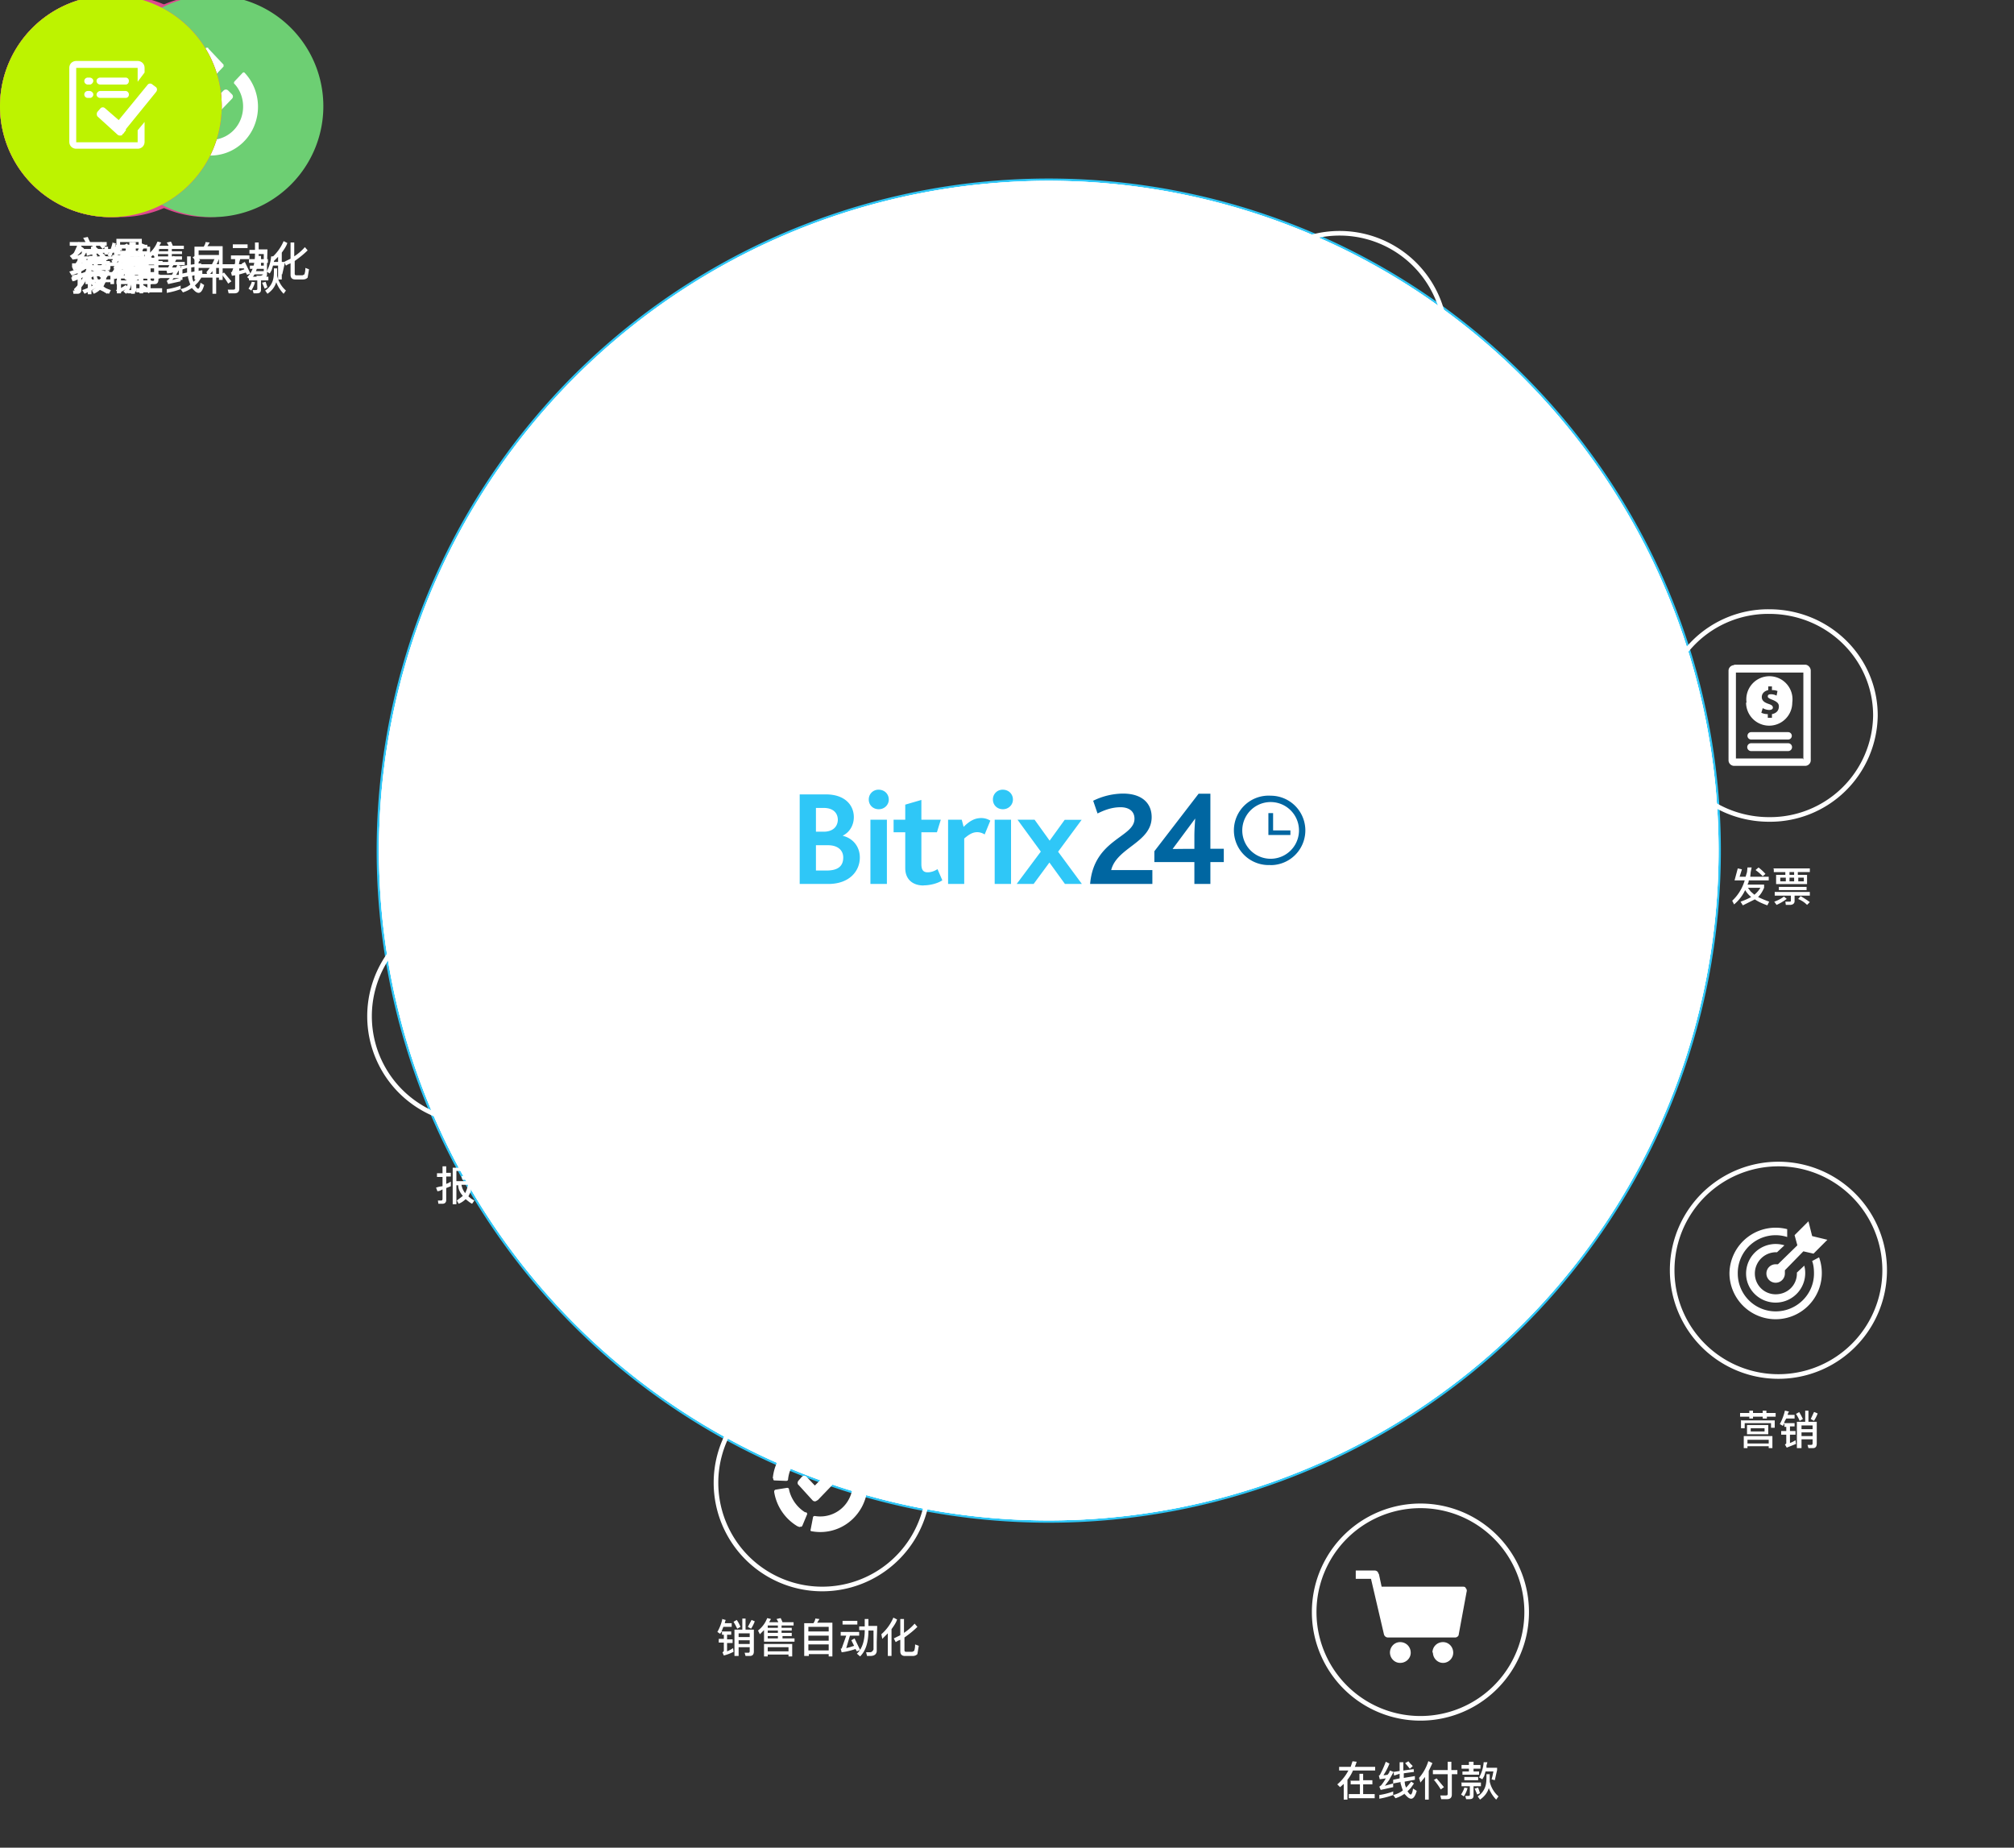 <svg xmlns="http://www.w3.org/2000/svg" xmlns:xlink="http://www.w3.org/1999/xlink" preserveAspectRatio="xMidYMid meet"
    width="436" height="400" viewBox="0 0 436 400" style="width:100%;height:100%">
    <rect x="0" y="0" width="436" height="400" fill="#333333" stroke="none"/>
    <defs>
        <linearGradient id="paint0_linear_714_4364" x1="25.881" y1="0.488" x2="167.372" y2="3.784" gradientUnits="userSpaceOnUse">
			<stop stop-color="#2FC5F7"/>
			<stop offset="1" stop-color="#3EA2F0"/>
		</linearGradient>
        <animateTransform repeatCount="indefinite" dur="15.48s" begin="0s" xlink:href="#_R_G_L_18_G" fill="freeze"
            attributeName="transform" from="0 0" to="1 1" type="scale" additive="sum" keyTimes="0;0.207;0.251;1"
            values="0 0;0 0;1 1;1 1" keySplines="0 0 0 1;0 0 0 1;0 0 0 0" calcMode="spline" />
        <animateTransform repeatCount="indefinite" dur="15.48s" begin="0s" xlink:href="#_R_G_L_17_G" fill="freeze"
            attributeName="transform" from="0 0" to="1 1" type="scale" additive="sum" keyTimes="0;0.517;0.561;1"
            values="0 0;0 0;1 1;1 1" keySplines="0 0 0 1;0 0 0 1;0 0 0 0" calcMode="spline" />
        <animateTransform repeatCount="indefinite" dur="15.48s" begin="0s" xlink:href="#_R_G_L_16_G" fill="freeze"
            attributeName="transform" from="0 0" to="1 1" type="scale" additive="sum" keyTimes="0;0.827;0.871;1"
            values="0 0;0 0;1 1;1 1" keySplines="0 0 0 1;0 0 0 1;0 0 0 0" calcMode="spline" />
        <animateTransform repeatCount="indefinite" dur="15.48s" begin="0s" xlink:href="#_R_G_L_15_G_L_2_G" fill="freeze"
            attributeName="transform" from="0 0" to="1 1" type="scale" additive="sum" keyTimes="0;0.633;0.698;1"
            values="0 0;0 0;1 1;1 1" keySplines="0.333 0 0.667 1;0.333 0 0.667 1;0 0 0 0" calcMode="spline" />
        <animateTransform repeatCount="indefinite" dur="15.48s" begin="0s" xlink:href="#_R_G_L_15_G" fill="freeze"
            attributeName="transform" from="1 1" to="1.37 1.37" type="scale" additive="sum"
            keyTimes="0;0.633;0.724;0.814;0.845;1"
            values="1 1;1 1;1.62 1.62;1.62 1.62;1.37 1.37;1.37 1.37"
            keySplines="0.333 0 0.667 1;0.333 0 0.667 1;0.333 0 0.577 1;0 0 0 1;0 0 0 0" calcMode="spline" />
        <animateTransform repeatCount="indefinite" dur="15.48s" begin="0s" xlink:href="#_R_G_L_15_G" fill="freeze"
            attributeName="transform" from="-44.5 -32" to="-44.5 -32" type="translate" additive="sum" keyTimes="0;1"
            values="-44.5 -32;-44.5 -32" keySplines="0 0 1 1" calcMode="spline" />
        <animateTransform repeatCount="indefinite" dur="15.48s" begin="0s" xlink:href="#_R_G_L_14_G" fill="freeze"
            attributeName="transform" from="0 0" to="1 1" type="scale" additive="sum"
            keyTimes="0;0.814;0.863;0.928;0.977;1" values="0 0;0 0;0.8 0.8;0.8 0.8;1 1;1 1"
            keySplines="0.333 0 0.667 1;0.333 0 0.667 1;0.167 0 0.667 1;0.333 0 0.667 1;0 0 0 0" calcMode="spline" />
        <animateTransform repeatCount="indefinite" dur="15.48s" begin="0s" xlink:href="#_R_G_L_14_G" fill="freeze"
            attributeName="transform" from="-44.5 -32" to="-44.5 -32" type="translate" additive="sum" keyTimes="0;1"
            values="-44.5 -32;-44.5 -32" keySplines="0 0 1 1" calcMode="spline" />
        <animateTransform repeatCount="indefinite" dur="15.48s" begin="0s" xlink:href="#_R_G_L_13_G_L_2_G" fill="freeze"
            attributeName="transform" from="0 0" to="1 1" type="scale" additive="sum" keyTimes="0;0.649;0.713;1"
            values="0 0;0 0;1 1;1 1" keySplines="0.333 0 0.667 1;0.333 0 0.667 1;0 0 0 0" calcMode="spline" />
        <animateTransform repeatCount="indefinite" dur="15.48s" begin="0s" xlink:href="#_R_G_L_13_G" fill="freeze"
            attributeName="transform" from="1 1" to="1.62 1.62" type="scale" additive="sum"
            keyTimes="0;0.649;0.739;1" values="1 1;1 1;1.62 1.62;1.62 1.62"
            keySplines="0.333 0 0.667 1;0.333 0 0.667 1;0 0 0 0" calcMode="spline" />
        <animateTransform repeatCount="indefinite" dur="15.48s" begin="0s" xlink:href="#_R_G_L_13_G" fill="freeze"
            attributeName="transform" from="-24 -29" to="-24 -29" type="translate" additive="sum" keyTimes="0;1"
            values="-24 -29;-24 -29" keySplines="0 0 1 1" calcMode="spline" />
        <animateTransform repeatCount="indefinite" dur="15.48s" begin="0s" xlink:href="#_R_G_L_12_G" fill="freeze"
            attributeName="transform" from="0 0" to="1 1" type="scale" additive="sum"
            keyTimes="0;0.814;0.863;0.951;1" values="0 0;0 0;0.8 0.8;0.8 0.8;1 1"
            keySplines="0.333 0 0.667 1;0.333 0 0.667 1;0.167 0 0.667 1;0.333 0 0.667 1" calcMode="spline" />
        <animateTransform repeatCount="indefinite" dur="15.48s" begin="0s" xlink:href="#_R_G_L_12_G" fill="freeze"
            attributeName="transform" from="-24 -29" to="-24 -29" type="translate" additive="sum" keyTimes="0;1"
            values="-24 -29;-24 -29" keySplines="0 0 1 1" calcMode="spline" />
        <animateTransform repeatCount="indefinite" dur="15.48s" begin="0s" xlink:href="#_R_G_L_11_G_L_2_G" fill="freeze"
            attributeName="transform" from="0 0" to="1 1" type="scale" additive="sum" keyTimes="0;0.339;0.403;1"
            values="0 0;0 0;1 1;1 1" keySplines="0.333 0 0.667 1;0.333 0 0.667 1;0 0 0 0" calcMode="spline" />
        <animateTransform repeatCount="indefinite" dur="15.48s" begin="0s" xlink:href="#_R_G_L_11_G" fill="freeze"
            attributeName="transform" from="1 1" to="1.62 1.62" type="scale" additive="sum"
            keyTimes="0;0.339;0.429;1" values="1 1;1 1;1.62 1.62;1.62 1.62"
            keySplines="0.333 0 0.667 1;0.333 0 0.667 1;0 0 0 0" calcMode="spline" />
        <animateTransform repeatCount="indefinite" dur="15.48s" begin="0s" xlink:href="#_R_G_L_11_G" fill="freeze"
            attributeName="transform" from="-26 -31" to="-26 -31" type="translate" additive="sum" keyTimes="0;1"
            values="-26 -31;-26 -31" keySplines="0 0 1 1" calcMode="spline" />
        <animateTransform repeatCount="indefinite" dur="15.48s" begin="0s" xlink:href="#_R_G_L_10_G_L_2_G" fill="freeze"
            attributeName="transform" from="0 0" to="1 1" type="scale" additive="sum" keyTimes="0;0.331;0.395;1"
            values="0 0;0 0;1 1;1 1" keySplines="0.333 0 0.667 1;0.333 0 0.667 1;0 0 0 0" calcMode="spline" />
        <animateTransform repeatCount="indefinite" dur="15.48s" begin="0s" xlink:href="#_R_G_L_10_G" fill="freeze"
            attributeName="transform" from="1 1" to="1.24 1.24" type="scale" additive="sum"
            keyTimes="0;0.331;0.421;0.504;0.535;1"
            values="1 1;1 1;1.62 1.62;1.62 1.62;1.24 1.24;1.24 1.24"
            keySplines="0.333 0 0.667 1;0.333 0 0.667 1;0.333 0 0.577 1;0 0 0 1;0 0 0 0" calcMode="spline" />
        <animateTransform repeatCount="indefinite" dur="15.48s" begin="0s" xlink:href="#_R_G_L_10_G" fill="freeze"
            attributeName="transform" from="-45 -30" to="-45 -30" type="translate" additive="sum" keyTimes="0;1"
            values="-45 -30;-45 -30" keySplines="0 0 1 1" calcMode="spline" />
        <animateTransform repeatCount="indefinite" dur="15.48s" begin="0s" xlink:href="#_R_G_L_9_G_L_1_G" fill="freeze"
            attributeName="transform" from="0 0" to="1 1" type="scale" additive="sum" keyTimes="0;0.323;0.388;1"
            values="0 0;0 0;1 1;1 1" keySplines="0.333 0 0.667 1;0.333 0 0.667 1;0 0 0 0" calcMode="spline" />
        <animateTransform repeatCount="indefinite" dur="15.48s" begin="0s" xlink:href="#_R_G_L_9_G" fill="freeze"
            attributeName="transform" from="1 1" to="1.62 1.62" type="scale" additive="sum"
            keyTimes="0;0.323;0.413;1" values="1 1;1 1;1.62 1.62;1.62 1.62"
            keySplines="0.333 0 0.667 1;0.333 0 0.667 1;0 0 0 0" calcMode="spline" />
        <animateTransform repeatCount="indefinite" dur="15.48s" begin="0s" xlink:href="#_R_G_L_9_G" fill="freeze"
            attributeName="transform" from="-24 -29.5" to="-24 -29.5" type="translate" additive="sum" keyTimes="0;1"
            values="-24 -29.5;-24 -29.5" keySplines="0 0 1 1" calcMode="spline" />
        <animateTransform repeatCount="indefinite" dur="15.48s" begin="0s" xlink:href="#_R_G_L_8_G" fill="freeze"
            attributeName="transform" from="0 0" to="1 1" type="scale" additive="sum"
            keyTimes="0;0.519;0.568;0.92;0.969;1" values="0 0;0 0;0.8 0.8;0.8 0.8;1 1;1 1"
            keySplines="0.333 0 0.667 1;0.333 0 0.667 1;0.167 0 0.667 1;0.333 0 0.667 1;0 0 0 0" calcMode="spline" />
        <animateTransform repeatCount="indefinite" dur="15.48s" begin="0s" xlink:href="#_R_G_L_8_G" fill="freeze"
            attributeName="transform" from="-26 -31" to="-26 -31" type="translate" additive="sum" keyTimes="0;1"
            values="-26 -31;-26 -31" keySplines="0 0 1 1" calcMode="spline" />
        <animateTransform repeatCount="indefinite" dur="15.48s" begin="0s" xlink:href="#_R_G_L_7_G" fill="freeze"
            attributeName="transform" from="0 0" to="1 1" type="scale" additive="sum"
            keyTimes="0;0.512;0.561;0.935;0.984;1" values="0 0;0 0;0.8 0.8;0.8 0.8;1 1;1 1"
            keySplines="0.333 0 0.667 1;0.333 0 0.667 1;0.167 0 0.667 1;0.333 0 0.667 1;0 0 0 0" calcMode="spline" />
        <animateTransform repeatCount="indefinite" dur="15.48s" begin="0s" xlink:href="#_R_G_L_7_G" fill="freeze"
            attributeName="transform" from="-45 -30" to="-45 -30" type="translate" additive="sum" keyTimes="0;1"
            values="-45 -30;-45 -30" keySplines="0 0 1 1" calcMode="spline" />
        <animateTransform repeatCount="indefinite" dur="15.48s" begin="0s" xlink:href="#_R_G_L_6_G" fill="freeze"
            attributeName="transform" from="0 0" to="1 1" type="scale" additive="sum"
            keyTimes="0;0.504;0.553;0.904;0.953;1" values="0 0;0 0;0.8 0.8;0.8 0.8;1 1;1 1"
            keySplines="0.333 0 0.667 1;0.333 0 0.667 1;0.167 0 0.667 1;0.333 0 0.667 1;0 0 0 0" calcMode="spline" />
        <animateTransform repeatCount="indefinite" dur="15.48s" begin="0s" xlink:href="#_R_G_L_6_G" fill="freeze"
            attributeName="transform" from="-24 -29.5" to="-24 -29.5" type="translate" additive="sum" keyTimes="0;1"
            values="-24 -29.5;-24 -29.5" keySplines="0 0 1 1" calcMode="spline" />
        <animateTransform repeatCount="indefinite" dur="15.48s" begin="0s" xlink:href="#_R_G_L_5_G_L_2_G" fill="freeze"
            attributeName="transform" from="0 0" to="1 1" type="scale" additive="sum" keyTimes="0;0.021;0.085;1"
            values="0 0;0 0;1 1;1 1" keySplines="0.333 0 0.667 1;0.333 0 0.667 1;0 0 0 0" calcMode="spline" />
        <animateTransform repeatCount="indefinite" dur="15.48s" begin="0s" xlink:href="#_R_G_L_5_G" fill="freeze"
            attributeName="transform" from="1 1" to="1.62 1.62" type="scale" additive="sum"
            keyTimes="0;0.021;0.114;1" values="1 1;1 1;1.62 1.62;1.62 1.62"
            keySplines="0.333 0 0.667 1;0.333 0 0.667 1;0 0 0 0" calcMode="spline" />
        <animateTransform repeatCount="indefinite" dur="15.48s" begin="0s" xlink:href="#_R_G_L_5_G" fill="freeze"
            attributeName="transform" from="-24 -31" to="-24 -31" type="translate" additive="sum" keyTimes="0;1"
            values="-24 -31;-24 -31" keySplines="0 0 1 1" calcMode="spline" />
        <animateTransform repeatCount="indefinite" dur="15.48s" begin="0s" xlink:href="#_R_G_L_4_G_L_2_G" fill="freeze"
            attributeName="transform" from="0 0" to="1 1" type="scale" additive="sum" keyTimes="0;0.013;0.078;1"
            values="0 0;0 0;1 1;1 1" keySplines="0.333 0 0.667 1;0.333 0 0.667 1;0 0 0 0" calcMode="spline" />
        <animateTransform repeatCount="indefinite" dur="15.48s" begin="0s" xlink:href="#_R_G_L_4_G" fill="freeze"
            attributeName="transform" from="1 1" to="1.62 1.62" type="scale" additive="sum"
            keyTimes="0;0.013;0.103;1" values="1 1;1 1;1.62 1.62;1.62 1.62"
            keySplines="0.333 0 0.667 1;0.333 0 0.667 1;0 0 0 0" calcMode="spline" />
        <animateTransform repeatCount="indefinite" dur="15.48s" begin="0s" xlink:href="#_R_G_L_4_G" fill="freeze"
            attributeName="transform" from="-24 -32" to="-24 -32" type="translate" additive="sum" keyTimes="0;1"
            values="-24 -32;-24 -32" keySplines="0 0 1 1" calcMode="spline" />
        <animateTransform repeatCount="indefinite" dur="15.48s" begin="0s" xlink:href="#_R_G_L_3_G" fill="freeze"
            attributeName="transform" from="0 0" to="1 1" type="scale" additive="sum"
            keyTimes="0;0.202;0.251;0.904;0.953;1" values="0 0;0 0;0.8 0.8;0.8 0.8;1 1;1 1"
            keySplines="0.333 0 0.667 1;0.333 0 0.667 1;0.167 0 0.667 1;0.333 0 0.667 1;0 0 0 0" calcMode="spline" />
        <animateTransform repeatCount="indefinite" dur="15.48s" begin="0s" xlink:href="#_R_G_L_3_G" fill="freeze"
            attributeName="transform" from="-24 -31" to="-24 -31" type="translate" additive="sum" keyTimes="0;1"
            values="-24 -31;-24 -31" keySplines="0 0 1 1" calcMode="spline" />
        <animateTransform repeatCount="indefinite" dur="15.48s" begin="0s" xlink:href="#_R_G_L_2_G" fill="freeze"
            attributeName="transform" from="0 0" to="1 1" type="scale" additive="sum"
            keyTimes="0;0.194;0.243;0.935;0.984;1" values="0 0;0 0;0.8 0.8;0.8 0.8;1 1;1 1"
            keySplines="0.333 0 0.667 1;0.333 0 0.667 1;0.167 0 0.667 1;0.333 0 0.667 1;0 0 0 0" calcMode="spline" />
        <animateTransform repeatCount="indefinite" dur="15.48s" begin="0s" xlink:href="#_R_G_L_2_G" fill="freeze"
            attributeName="transform" from="-24 -32" to="-24 -32" type="translate" additive="sum" keyTimes="0;1"
            values="-24 -32;-24 -32" keySplines="0 0 1 1" calcMode="spline" />
        <animate repeatCount="indefinite" dur="15.48s" begin="0s" xlink:href="#_R_G_L_18_G" fill="freeze"
            attributeName="opacity" from=".8" to="0" keyTimes="0;0.207;0.251;1" values="0.75;0.75;0;0"
            keySplines="0.333 0 0.667 1;0.333 0 0.667 1;0 0 0 0" calcMode="spline" />
        <animate repeatCount="indefinite" dur="15.48s" begin="0s" xlink:href="#_R_G_L_18_G_M" fill="freeze"
            attributeName="opacity" from="1" to="0" keyTimes="0;0.251;0.251;1" values="1;1;0;0"
            keySplines="0 0 0 0;0 0 0 0;0 0 0 0" calcMode="spline" />
        <animate repeatCount="indefinite" dur="15.48s" begin="0s" xlink:href="#_R_G_L_17_G" fill="freeze"
            attributeName="opacity" from=".8" to="0" keyTimes="0;0.517;0.561;1" values="0.75;0.75;0;0"
            keySplines="0.333 0 0.667 1;0.333 0 0.667 1;0 0 0 0" calcMode="spline" />
        <animate repeatCount="indefinite" dur="15.48s" begin="0s" xlink:href="#_R_G_L_17_G_M" fill="freeze"
            attributeName="opacity" from="0" to="0" keyTimes="0;0.517;0.517;0.561;0.561;1"
            values="0;0;1;1;0;0" keySplines="0 0 0 0;0 0 0 0;0 0 0 0;0 0 0 0;0 0 0 0" calcMode="spline" />
        <animate repeatCount="indefinite" dur="15.48s" begin="0s" xlink:href="#_R_G_L_16_G" fill="freeze"
            attributeName="opacity" from=".8" to="0" keyTimes="0;0.827;0.871;1" values="0.75;0.75;0;0"
            keySplines="0.333 0 0.667 1;0.333 0 0.667 1;0 0 0 0" calcMode="spline" />
        <animate repeatCount="indefinite" dur="15.48s" begin="0s" xlink:href="#_R_G_L_16_G_M" fill="freeze"
            attributeName="opacity" from="0" to="0" keyTimes="0;0.827;0.827;0.871;0.871;1"
            values="0;0;1;1;0;0" keySplines="0 0 0 0;0 0 0 0;0 0 0 0;0 0 0 0;0 0 0 0" calcMode="spline" />
        <animate repeatCount="indefinite" dur="15.48s" begin="0s" xlink:href="#_R_G_L_15_G_L_2_G" fill="freeze"
            attributeName="opacity" from=".8" to="1" keyTimes="0;0.633;0.698;1" values="0.75;0.75;1;1"
            keySplines="0.333 0 0.667 1;0.333 0 0.667 1;0 0 0 0" calcMode="spline" />
        <animate repeatCount="indefinite" dur="15.48s" begin="0s" xlink:href="#_R_G_L_15_G_M" fill="freeze"
            attributeName="opacity" from="1" to="0" keyTimes="0;0.835;0.835;1" values="1;1;0;0"
            keySplines="0 0 0 0;0 0 0 0;0 0 0 0" calcMode="spline" />
        <animate repeatCount="indefinite" dur="15.48s" begin="0s" xlink:href="#_R_G_L_14_G_M" fill="freeze"
            attributeName="opacity" from="0" to="1" keyTimes="0;0.814;0.814;1" values="0;0;1;1"
            keySplines="0 0 0 0;0 0 0 0;0 0 0 0" calcMode="spline" />
        <animate repeatCount="indefinite" dur="15.48s" begin="0s" xlink:href="#_R_G_L_13_G_L_2_G" fill="freeze"
            attributeName="opacity" from=".8" to="1" keyTimes="0;0.649;0.713;1" values="0.75;0.75;1;1"
            keySplines="0.333 0 0.667 1;0.333 0 0.667 1;0 0 0 0" calcMode="spline" />
        <animate repeatCount="indefinite" dur="15.48s" begin="0s" xlink:href="#_R_G_L_13_G_M" fill="freeze"
            attributeName="opacity" from="1" to="0" keyTimes="0;0.835;0.835;1" values="1;1;0;0"
            keySplines="0 0 0 0;0 0 0 0;0 0 0 0" calcMode="spline" />
        <animate repeatCount="indefinite" dur="15.48s" begin="0s" xlink:href="#_R_G_L_12_G_M" fill="freeze"
            attributeName="opacity" from="0" to="1" keyTimes="0;0.814;0.814;1" values="0;0;1;1"
            keySplines="0 0 0 0;0 0 0 0;0 0 0 0" calcMode="spline" />
        <animate repeatCount="indefinite" dur="15.48s" begin="0s" xlink:href="#_R_G_L_11_G_L_2_G" fill="freeze"
            attributeName="opacity" from=".8" to="1" keyTimes="0;0.339;0.403;1" values="0.75;0.75;1;1"
            keySplines="0.333 0 0.667 1;0.333 0 0.667 1;0 0 0 0" calcMode="spline" />
        <animate repeatCount="indefinite" dur="15.48s" begin="0s" xlink:href="#_R_G_L_11_G_M" fill="freeze"
            attributeName="opacity" from="1" to="0" keyTimes="0;0.667;0.667;1" values="1;1;0;0"
            keySplines="0 0 0 0;0 0 0 0;0 0 0 0" calcMode="spline" />
        <animate repeatCount="indefinite" dur="15.48s" begin="0s" xlink:href="#_R_G_L_10_G_L_2_G" fill="freeze"
            attributeName="opacity" from=".8" to="1" keyTimes="0;0.331;0.395;1" values="0.75;0.75;1;1"
            keySplines="0.333 0 0.667 1;0.333 0 0.667 1;0 0 0 0" calcMode="spline" />
        <animate repeatCount="indefinite" dur="15.48s" begin="0s" xlink:href="#_R_G_L_10_G_M" fill="freeze"
            attributeName="opacity" from="1" to="0" keyTimes="0;0.667;0.667;1" values="1;1;0;0"
            keySplines="0 0 0 0;0 0 0 0;0 0 0 0" calcMode="spline" />
        <animate repeatCount="indefinite" dur="15.48s" begin="0s" xlink:href="#_R_G_L_9_G_L_1_G" fill="freeze"
            attributeName="opacity" from=".8" to="1" keyTimes="0;0.323;0.388;1" values="0.75;0.75;1;1"
            keySplines="0.333 0 0.667 1;0.333 0 0.667 1;0 0 0 0" calcMode="spline" />
        <animate repeatCount="indefinite" dur="15.48s" begin="0s" xlink:href="#_R_G_L_9_G_M" fill="freeze"
            attributeName="opacity" from="1" to="0" keyTimes="0;0.667;0.667;1" values="1;1;0;0"
            keySplines="0 0 0 0;0 0 0 0;0 0 0 0" calcMode="spline" />
        <animate repeatCount="indefinite" dur="15.48s" begin="0s" xlink:href="#_R_G_L_8_G_M" fill="freeze"
            attributeName="opacity" from="0" to="1" keyTimes="0;0.519;0.519;1" values="0;0;1;1"
            keySplines="0 0 0 0;0 0 0 0;0 0 0 0" calcMode="spline" />
        <animate repeatCount="indefinite" dur="15.48s" begin="0s" xlink:href="#_R_G_L_7_G_M" fill="freeze"
            attributeName="opacity" from="0" to="1" keyTimes="0;0.512;0.512;1" values="0;0;1;1"
            keySplines="0 0 0 0;0 0 0 0;0 0 0 0" calcMode="spline" />
        <animate repeatCount="indefinite" dur="15.48s" begin="0s" xlink:href="#_R_G_L_6_G_M" fill="freeze"
            attributeName="opacity" from="0" to="1" keyTimes="0;0.504;0.504;1" values="0;0;1;1"
            keySplines="0 0 0 0;0 0 0 0;0 0 0 0" calcMode="spline" />
        <animate repeatCount="indefinite" dur="15.48s" begin="0s" xlink:href="#_R_G_L_5_G_L_2_G" fill="freeze"
            attributeName="opacity" from=".8" to="1" keyTimes="0;0.021;0.085;1" values="0.75;0.75;1;1"
            keySplines="0.333 0 0.667 1;0.333 0 0.667 1;0 0 0 0" calcMode="spline" />
        <animate repeatCount="indefinite" dur="15.48s" begin="0s" xlink:href="#_R_G_L_5_G_M" fill="freeze"
            attributeName="opacity" from="1" to="0" keyTimes="0;0.214;0.214;1" values="1;1;0;0"
            keySplines="0 0 0 0;0 0 0 0;0 0 0 0" calcMode="spline" />
        <animate repeatCount="indefinite" dur="15.48s" begin="0s" xlink:href="#_R_G_L_4_G_L_2_G" fill="freeze"
            attributeName="opacity" from=".8" to="1" keyTimes="0;0.013;0.078;1" values="0.75;0.75;1;1"
            keySplines="0.333 0 0.667 1;0.333 0 0.667 1;0 0 0 0" calcMode="spline" />
        <animate repeatCount="indefinite" dur="15.48s" begin="0s" xlink:href="#_R_G_L_4_G_M" fill="freeze"
            attributeName="opacity" from="1" to="0" keyTimes="0;0.214;0.214;1" values="1;1;0;0"
            keySplines="0 0 0 0;0 0 0 0;0 0 0 0" calcMode="spline" />
        <animate repeatCount="indefinite" dur="15.48s" begin="0s" xlink:href="#_R_G_L_3_G_M" fill="freeze"
            attributeName="opacity" from="0" to="1" keyTimes="0;0.202;0.202;1" values="0;0;1;1"
            keySplines="0 0 0 0;0 0 0 0;0 0 0 0" calcMode="spline" />
        <animate repeatCount="indefinite" dur="15.48s" begin="0s" xlink:href="#_R_G_L_2_G_M" fill="freeze"
            attributeName="opacity" from="0" to="1" keyTimes="0;0.194;0.194;1" values="0;0;1;1"
            keySplines="0 0 0 0;0 0 0 0;0 0 0 0" calcMode="spline" />
        <animate repeatCount="indefinite" dur="15.48s" begin="0s" xlink:href="#_R_G_L_0_G" fill="freeze"
            attributeName="opacity" from="0" to="0"
            keyTimes="0;0.194;0.233;0.284;0.323;0.504;0.543;0.594;0.633;0.827;0.866;0.917;0.956;1"
            values="0;0;1;1;0;0;1;1;0;0;1;1;0;0"
            keySplines="0.167 0.167 0.833 0.833;0.167 0.167 0.833 0.833;0.167 0.167 0.833 0.833;0.167 0.167 0.833 0.833;0.167 0.167 0.833 0.833;0.167 0.167 0.833 0.833;0.167 0.167 0.833 0.833;0.167 0.167 0.833 0.833;0.167 0.167 0.833 0.833;0.167 0.167 0.833 0.833;0.167 0.167 0.833 0.833;0.167 0.167 0.833 0.833;0 0 0 0"
            calcMode="spline" />
        <animate attributeType="XML" attributeName="opacity" dur="15s" from="0" to="1" xlink:href="#time_group" />
        <animateMotion repeatCount="indefinite" dur="15.48s" begin="0s" xlink:href="#_R_G_L_15_G" fill="freeze"
            keyTimes="0;0.633;0.724;0.814;0.845;1"
            path="M262.5 326 C262.5,326 262.5,326 262.5,326 C261.33,325.17 256.67,321.83 255.5,321 C255.5,321 255.5,321 255.5,321 C250.33,296.25 229.67,197.25 224.5,172.5 C224.5,172.5 224.5,172.5 224.5,172.5"
            keyPoints="0;0;0.05;0.05;1;1"
            keySplines="0.333 0 0.667 1;0.333 0 0.667 1;0.333 0.333 0.41 0.41;0 0 0 1;0 0 0 0" calcMode="spline" />
        <animateMotion repeatCount="indefinite" dur="15.48s" begin="0s" xlink:href="#_R_G_L_13_G" fill="freeze"
            keyTimes="0;0.649;0.739;0.814;0.845;1"
            path="M146 68 C146,68 146,68 146,68 C146,67.92 146,67.58 146,67.5 C146,67.5 146,67.5 146,67.5 C159.67,86.5 214.33,162.5 228,181.5 C228,181.5 228,181.5 228,181.5"
            keyPoints="0;0;0;0;1;1" keySplines="0.333 0 0.667 1;0.333 0 0.667 1;0.333 0.333 0.41 0.41;0 0 0 1;0 0 0 0"
            calcMode="spline" />
        <animateMotion repeatCount="indefinite" dur="15.48s" begin="0s" xlink:href="#_R_G_L_11_G" fill="freeze"
            keyTimes="0;0.339;0.429;0.504;0.535;1"
            path="M359 252 C359,252 359,252 359,252 C358.25,251.08 355.25,247.42 354.5,246.5 C354.5,246.5 354.5,246.5 354.5,246.5 C332.25,235.75 243.25,192.75 221,182 C221,182 221,182 221,182"
            keyPoints="0;0;0.05;0.05;1;1"
            keySplines="0.333 0 0.667 1;0.333 0 0.667 1;0.333 0.333 0.41 0.41;0 0 0 1;0 0 0 0" calcMode="spline" />
        <animateMotion repeatCount="indefinite" dur="15.48s" begin="0s" xlink:href="#_R_G_L_10_G" fill="freeze"
            keyTimes="0;0.331;0.421;0.504;0.535;1"
            path="M132 298 C132,298 132,298 132,298 C131.33,298.92 128.67,302.58 128,303.5 C128,303.5 128,303.5 128,303.5 C144.25,281.75 209.25,194.75 225.5,173 C225.5,173 225.5,173 225.5,173"
            keyPoints="0;0;0.04;0.04;1;1"
            keySplines="0.333 0 0.667 1;0.333 0 0.667 1;0.333 0.333 0.41 0.41;0 0 0 1;0 0 0 0" calcMode="spline" />
        <animateMotion repeatCount="indefinite" dur="15.48s" begin="0s" xlink:href="#_R_G_L_9_G" fill="freeze"
            keyTimes="0;0.323;0.413;0.504;0.535;1"
            path="M266 50.5 C266,50.5 266,50.5 266,50.5 C266,50.58 266,50.92 266,51 C266,51 266,51 266,51 C260.58,72.25 238.92,157.25 233.5,178.5 C233.5,178.5 233.5,178.5 233.5,178.5"
            keyPoints="0;0;0;0;1;1" keySplines="0.333 0 0.667 1;0.333 0 0.667 1;0.333 0.333 0.41 0.41;0 0 0 1;0 0 0 0"
            calcMode="spline" />
        <animateMotion repeatCount="indefinite" dur="15.48s" begin="0s" xlink:href="#_R_G_L_5_G" fill="freeze"
            keyTimes="0;0.021;0.114;0.194;0.225;1"
            path="M358.99 132.37 C358.99,132.37 358.99,132.37 358.99,132.37 C358.41,129.87 356.08,119.87 355.49,117.37 C355.49,117.37 355.49,117.37 355.49,117.37 C335.49,128.87 235.49,186.37 235.49,186.37 C235.49,186.37 235.49,186.37 235.49,186.37"
            keyPoints="0;0;0.1;0.1;1;1"
            keySplines="0.333 0 0.667 1;0.333 0 0.667 1;0.167 0.167 0.667 0.667;0.167 0 0 1;0 0 0 0"
            calcMode="spline" />
        <animateMotion repeatCount="indefinite" dur="15.48s" begin="0s" xlink:href="#_R_G_L_4_G" fill="freeze"
            keyTimes="0;0.013;0.103;0.194;0.225;1"
            path="M78.92 197.06 C78.92,197.06 78.92,197.06 78.92,197.06 C80,199.98 84.33,211.64 85.42,214.56 C85.42,214.56 85.42,214.56 85.42,214.56 C85.42,214.56 217.92,185.06 217.92,185.06 C217.92,185.06 217.92,185.06 217.92,185.06"
            keyPoints="0;0;0.12;0.12;1;1"
            keySplines="0.333 0 0.667 1;0.333 0 0.667 1;0.167 0.167 0.667 0.667;0 0 0 1;0 0 0 0" calcMode="spline" />
    </defs>
    <g id="_R_G">
        <g id="_R_G_L_20_G" transform="rotate(180 114 90.2)">
            <path id="_R_G_L_20_G_D_0_P_0" fill="url(#paint0_linear_714_4364)" fill-opacity="1" fill-rule="nonzero"
                d="M-89.7-7.2A90 90 0 1 1 89.8 7.3 90 90 0 0 1-89.7-7.2z" />
        </g>
        <g id="_R_G_L_19_G" transform="translate(227.7 181.1)">
            <path id="_R_G_L_19_G_D_0_P_0" stroke="#2fc6f6" stroke-linecap="round" stroke-linejoin="round" fill="none"
                stroke-width="1" stroke-opacity="1"
                d="M-141.7-30.6a145 145 0 1 0 283.4 61.2 145 145 0 0 0-283.4-61.2z" />
        </g>
        <g id="_R_G_L_18_G_M">
            <g id="_R_G_L_18_G" transform="translate(227.7 181.1)">
                <path id="_R_G_L_18_G_D_0_P_0" fill="#fff" fill-opacity="1" fill-rule="nonzero"
                    d="M-141.7-30.6a145 145 0 1 0 283.4 61.2 145 145 0 0 0-283.4-61.2z" />
            </g>
        </g>
        <g id="_R_G_L_17_G_M">
            <g id="_R_G_L_17_G" transform="translate(227.7 181.1)">
                <path id="_R_G_L_17_G_D_0_P_0" fill="#fff" fill-opacity="1" fill-rule="nonzero"
                    d="M-141.7-30.6a145 145 0 1 0 283.4 61.2 145 145 0 0 0-283.4-61.2z" />
            </g>
        </g>
        <g id="_R_G_L_16_G_M">
            <g id="_R_G_L_16_G" transform="translate(227.7 181.1)">
                <path id="_R_G_L_16_G_D_0_P_0" fill="#fff" fill-opacity="1" fill-rule="nonzero"
                    d="M-141.7-30.6a145 145 0 1 0 283.4 61.2 145 145 0 0 0-283.4-61.2z" />
            </g>
        </g>
        <g id="_R_G_L_15_G_M">
            <g id="_R_G_L_15_G">
                <g id="_R_G_L_15_G_L_3_G" transform="translate(45 23)">
                    <path id="_R_G_L_15_G_L_3_G_D_0_P_0" stroke="#fff" stroke-linecap="round" stroke-linejoin="round"
                        fill="none" stroke-width="1" stroke-opacity="1" d="M0-23a23 23 0 1 1 0 46 23 23 0 0 1 0-46z" />
                </g>
                <g id="_R_G_L_15_G_L_2_G" transform="translate(45 23)">
                    <path id="_R_G_L_15_G_L_2_G_D_0_P_0" fill="#dc4a8e" fill-opacity="1" fill-rule="nonzero"
                        d="M0-24a24 24 0 1 1 0 48 24 24 0 0 1 0-48z" />
                </g>
                <g id="_R_G_L_15_G_L_1_G" transform="translate(-151 -249)">
                    <path id="_R_G_L_15_G_L_1_G_D_0_P_0" fill="#fff" fill-opacity="1" fill-rule="nonzero"
                        d="m187 263.7.6 2.8h17.5c.3 0 .6 0 .7.3.2.2.3.5.2.8l-1.7 9.2c0 .4-.4.7-.8.7H189a.9.9 0 0 1-.9-.7l-2.8-12H182V263h4.1c.4 0 .8.3.8.7zm11.7 17c0 1.3 1 2.3 2.2 2.3 1.2 0 2.2-1 2.2-2.2 0-1.3-1-2.3-2.2-2.3-1.3 0-2.3 1-2.3 2.3zm-9.3 0c0 1.3 1 2.3 2.2 2.3 1.3 0 2.3-1 2.3-2.2 0-1.3-1-2.3-2.3-2.3-1.2 0-2.2 1-2.2 2.3z" />
                </g>
                <g id="_R_G_L_15_G_L_0_G" transform="translate(44.5 71)" fill="#fff" fill-opacity="1"
                    fill-rule="nonzero">
                    <path id="_R_G_L_15_G_L_0_G_D_0_P_0"
                        d="M14.8-13c0 1.2 0 2.1-.3 2.9a4 4 0 0 1-1.6 2l.5.7c1-.7 1.6-1.5 1.9-2.5a7.4 7.4 0 0 0 1.6 2.5l.5-.7a6 6 0 0 1-1.9-3.2 133 133 0 0 0 0-1.6h-.7zm-.6-2.6a7.8 7.8 0 0 1-1 3.4l.7.4.4-.7.3-1h1.7l-.2 1-.2.7.7.2.5-2.2v-.5h-2.3v-.5l.2-.7h-.8zm-2 5.7.6 1.4.6-.3L13-10l-.7.2zM10-10c-.1.5-.4 1-.7 1.5l.6.4c.3-.5.6-1 .8-1.8L10-10zm-.6-1v.7h1.8v1.9c0 .1-.1.2-.4.2h-.6l.2.7h.7c.6 0 .9-.2.9-.8v-2h1.6v-.8H9.3zm.6-1.3v.7h3v-.7h-3zm-.6-2.6v.8H11v.6H9.6v.7h3.6v-.7H12v-.6h1.5v-.8H12v-.7H11v.7H9.3z" />
                    <path id="_R_G_L_15_G_L_0_G_D_1_P_0"
                        d="M3.4-11.7a15 15 0 0 1 1.5 2.1l.7-.5L4-12l-.7.4zm-.2-2v.8h3.2v4.3c0 .2-.1.3-.4.3H4.8l.2.8h1.3c.6 0 1-.3 1-1v-4.4h1.2v-.9H7.2v-1.8h-.8v1.8H3.2zm-1-2a10 10 0 0 1-2 3.6l.3 1 .5-.6.5-.6v4.9h.8v-6.2l.8-1.7-.8-.4z" />
                    <path id="_R_G_L_15_G_L_0_G_D_2_P_0"
                        d="m-2.8-15.3 1 1.2.6-.5c0-.2-.2-.3-.4-.5l-.5-.6-.7.4zM-1-14l-2.2.3v-1.8H-4v1.9l-1.3.2.1.8L-4-13v1l-1.4.3v.8l1.6-.3v.3l.1.3a12 12 0 0 0 .4 1.2c-.6.5-1.3.8-2.1 1l.5.7a7 7 0 0 0 2-1v.2h.1c.5.6.9.9 1.3.9.5 0 .9-.6 1.2-1.7l-.8-.5c-.1.8-.3 1.3-.5 1.3s-.4-.3-.7-.7l.7-.7.7-1-.6-.4a18.1 18.1 0 0 1-1.1 1.3l-.2-.5-.1-.6v-.2l2.2-.4v-.8l-2.4.4v-1l2.2-.3-.1-.8zm-6-1.6a22.8 22.8 0 0 1-1.3 2.9l-.2.1.2.8.7-.1.6-.1a9.7 9.7 0 0 1-1 1.5l-.4.3.3.7 2.7-.6v-.8l-1.8.5.9-1.2 1-1.8-.8-.3-.2.5-.3.4-.5.1a4 4 0 0 1-.4 0 13.2 13.2 0 0 0 1.3-2.5l-.8-.4zm1.7 6.4a15 15 0 0 1-3.1.8v.8c1.2-.2 2.2-.5 3-.8v-.8z" />
                    <path id="_R_G_L_15_G_L_0_G_D_3_P_0"
                        d="M-16.1-7.4h.8v-4.3c.5-.6.9-1.3 1.2-2h4.8v-.8h-4.4l.2-.5.2-.6-.9-.1-.2.6-.2.6h-2.5v.8h2a9.8 9.8 0 0 1-2.4 3l.6.6.8-.7v3.4zm1.5-4.2v.9h2v2.1H-15v.9h5.6v-.9h-2.5v-2.1h2v-.9h-2V-13h-.8v1.5h-2z" />
                </g>
            </g>
        </g>
        <g id="_R_G_L_14_G_M">
            <g id="_R_G_L_14_G" transform="translate(262.5 326)">
                <g id="_R_G_L_14_G_L_2_G" transform="translate(45 23)">
                    <path id="_R_G_L_14_G_L_2_G_D_0_P_0" stroke="#fff" stroke-linecap="round" stroke-linejoin="round"
                        fill="none" stroke-width="1" stroke-opacity="1" d="M0-23a23 23 0 1 1 0 46 23 23 0 0 1 0-46z" />
                </g>
                <g id="_R_G_L_14_G_L_1_G" transform="translate(-151 -249)">
                    <path id="_R_G_L_14_G_L_1_G_D_0_P_0" fill="#fff" fill-opacity="1" fill-rule="nonzero"
                        d="m187 263.7.6 2.8h17.5c.3 0 .6 0 .7.3.2.2.3.5.2.8l-1.7 9.2c0 .4-.4.7-.8.7H189a.9.9 0 0 1-.9-.7l-2.8-12H182V263h4.1c.4 0 .8.3.8.7zm11.7 17c0 1.3 1 2.3 2.2 2.3 1.2 0 2.2-1 2.2-2.2 0-1.3-1-2.3-2.2-2.3-1.3 0-2.3 1-2.3 2.3zm-9.3 0c0 1.3 1 2.3 2.2 2.3 1.3 0 2.3-1 2.3-2.2 0-1.3-1-2.3-2.3-2.3-1.2 0-2.2 1-2.2 2.3z" />
                </g>
                <g id="_R_G_L_14_G_L_0_G" transform="translate(44.5 71)" fill="#fff" fill-opacity="1"
                    fill-rule="nonzero">
                    <path id="_R_G_L_14_G_L_0_G_D_0_P_0"
                        d="M14.8-13c0 1.2 0 2.1-.3 2.9a4 4 0 0 1-1.6 2l.5.7c1-.7 1.6-1.5 1.9-2.5a7.4 7.4 0 0 0 1.6 2.5l.5-.7a6 6 0 0 1-1.9-3.2 133 133 0 0 0 0-1.6h-.7zm-.6-2.6a7.8 7.8 0 0 1-1 3.4l.7.4.4-.7.3-1h1.7l-.2 1-.2.7.7.2.5-2.2v-.5h-2.3v-.5l.2-.7h-.8zm-2 5.7.6 1.4.6-.3L13-10l-.7.2zM10-10c-.1.5-.4 1-.7 1.5l.6.4c.3-.5.6-1 .8-1.8L10-10zm-.6-1v.7h1.8v1.9c0 .1-.1.2-.4.2h-.6l.2.7h.7c.6 0 .9-.2.9-.8v-2h1.6v-.8H9.3zm.6-1.3v.7h3v-.7h-3zm-.6-2.6v.8H11v.6H9.6v.7h3.6v-.7H12v-.6h1.5v-.8H12v-.7H11v.7H9.3z" />
                    <path id="_R_G_L_14_G_L_0_G_D_1_P_0"
                        d="M3.4-11.7a15 15 0 0 1 1.5 2.1l.7-.5L4-12l-.7.4zm-.2-2v.8h3.2v4.3c0 .2-.1.3-.4.3H4.8l.2.8h1.3c.6 0 1-.3 1-1v-4.4h1.2v-.9H7.2v-1.8h-.8v1.8H3.2zm-1-2a10 10 0 0 1-2 3.6l.3 1 .5-.6.5-.6v4.9h.8v-6.2l.8-1.7-.8-.4z" />
                    <path id="_R_G_L_14_G_L_0_G_D_2_P_0"
                        d="m-2.8-15.3 1 1.2.6-.5c0-.2-.2-.3-.4-.5l-.5-.6-.7.4zM-1-14l-2.2.3v-1.8H-4v1.9l-1.3.2.1.8L-4-13v1l-1.4.3v.8l1.6-.3v.3l.1.3a12 12 0 0 0 .4 1.2c-.6.5-1.3.8-2.1 1l.5.7a7 7 0 0 0 2-1v.2h.1c.5.6.9.9 1.3.9.5 0 .9-.6 1.2-1.7l-.8-.5c-.1.8-.3 1.3-.5 1.3s-.4-.3-.7-.7l.7-.7.7-1-.6-.4a18.1 18.1 0 0 1-1.1 1.3l-.2-.5-.1-.6v-.2l2.2-.4v-.8l-2.4.4v-1l2.2-.3-.1-.8zm-6-1.6a22.8 22.8 0 0 1-1.3 2.9l-.2.1.2.8.7-.1.6-.1a9.7 9.7 0 0 1-1 1.5l-.4.3.3.7 2.7-.6v-.8l-1.8.5.9-1.2 1-1.8-.8-.3-.2.5-.3.4-.5.1a4 4 0 0 1-.4 0 13.2 13.2 0 0 0 1.3-2.5l-.8-.4zm1.7 6.4a15 15 0 0 1-3.1.8v.8c1.2-.2 2.2-.5 3-.8v-.8z" />
                    <path id="_R_G_L_14_G_L_0_G_D_3_P_0"
                        d="M-16.1-7.4h.8v-4.3c.5-.6.9-1.3 1.2-2h4.8v-.8h-4.4l.2-.5.2-.6-.9-.1-.2.6-.2.6h-2.5v.8h2a9.8 9.8 0 0 1-2.4 3l.6.6.8-.7v3.4zm1.5-4.2v.9h2v2.1H-15v.9h5.6v-.9h-2.5v-2.1h2v-.9h-2V-13h-.8v1.5h-2z" />
                </g>
            </g>
        </g>
        <g id="_R_G_L_13_G_M">
            <g id="_R_G_L_13_G">
                <g id="_R_G_L_13_G_L_3_G" transform="translate(24 23)">
                    <path id="_R_G_L_13_G_L_3_G_D_0_P_0" stroke="#fff" stroke-linecap="round" stroke-linejoin="round"
                        fill="none" stroke-width="1" stroke-opacity="1" d="M0-23a23 23 0 1 1 0 46 23 23 0 0 1 0-46z" />
                </g>
                <g id="_R_G_L_13_G_L_2_G" transform="translate(24 23)">
                    <path id="_R_G_L_13_G_L_2_G_D_0_P_0" fill="#ff6f62" fill-opacity="1" fill-rule="nonzero"
                        d="M0-24a24 24 0 1 1 0 48 24 24 0 0 1 0-48z" />
                </g>
                <g id="_R_G_L_13_G_L_1_G" transform="translate(23.5 67)" fill="#fff" fill-opacity="1"
                    fill-rule="nonzero">
                    <path id="_R_G_L_13_G_L_1_G_D_0_P_0"
                        d="M2.5-14v-.6h4v.6h-4zm4 1.3h-4v-.7h4v.7zm-3.7.6c-.5.6-1.2 1.1-2.2 1.5l.4.7.8-.4.7-.4h1.1c-.5.6-1.4 1.1-2.6 1.6l.6.6a6.2 6.2 0 0 0 3-2.2h.9a5.2 5.2 0 0 1-3.2 2.5l.4.7a5.8 5.8 0 0 0 3.6-3.2H7a12.4 12.4 0 0 1-.2 2c-.1.3-.4.4-.8.4H5l.2.8h1.2c.4 0 .7-.2 1-.4.1-.2.3-.6.3-1.2a52.5 52.5 0 0 0 .2-2.4H3.3l.2-.3.2-.3h3.5v-3.2H1.7v3.2h1z" />
                    <path id="_R_G_L_13_G_L_1_G_D_1_P_0"
                        d="M-6-13.7a9.8 9.8 0 0 1-2.4 2.1l.6.7a10 10 0 0 0 2.5-2.3l-.7-.5zm3 1.6a6.2 6.2 0 0 1-1.4 1.9A6 6 0 0 1-6-12l-.7.4a6.7 6.7 0 0 0 1.5 2c-.9.6-2 1-3.3 1.4l.5.8c1.4-.4 2.5-1 3.5-1.7l1.6 1 2 .7.4-.8c-1.3-.4-2.4-.8-3.3-1.5l1.4-2-.8-.4zm-.5-1a26.7 26.7 0 0 1 2.4 2.3l.6-.6A14.9 14.9 0 0 0-3-13.7l-.5.5zm-4.9-1.5v.8h8v-.8H-4l-.3-.6-.2-.5-1 .2a7.9 7.9 0 0 1 .5.9h-3.5z" />
                </g>
                <g id="_R_G_L_13_G_L_0_G" transform="translate(8 7)">
                    <g id="_R_G_L_13_G_L_0_G_L_0_G" transform="translate(16.1 15.8)">
                        <path id="_R_G_L_13_G_L_0_G_L_0_G_D_0_P_0" fill="#fff" fill-opacity="1" fill-rule="nonzero"
                            d="M12.4-1.9V-2a62 62 0 0 0-4.5-6h-.2c-1 .5-1.8 1-2.7 1.3 0 0-.2.1-.2 0L.5-7.3H.3a3 3 0 0 0-1.1.3l-1 .6-2.9 1.7c-.2.1-.4.5-.2.8.3.4.6.7 1 .9a3 3 0 0 0 2.5 0l2-1h.2l.6.2L3-2.8l1.5 1 1.8 1 1.8 1H9l1.4-.5c.8-.3 1.4-.8 1.9-1.6zM-1.1 6.2c.3-.7-.2-1.5-1-1.6h-.7c.4-.5.4-1 0-1.5-.4-.4-1-.5-1.5-.3.3-.7 0-1.2-.4-1.5C-4.9 1-5 1-5.4 1l-.9.3C-6.5 1-6.7.8-7 .7c-.5-.2-1.2 0-1.4.4l-.7 1a1 1 0 0 0 0 .9c0 .3.3.5.5.8L-6 6c.7.7 1.5 1.3 2.4 1.9.4.3 1.1.2 1.5-.2l.6-1 .3-.6zM9.2 1 8 1.1c.5.7.2 1.6-.5 2L7.3 3 2.8 0l-.9-.6c-.1-.1-.3-.1-.4 0-.3 0-.3.5 0 .7l5.4 3.6.1.2c0 .6-.3 1-.8 1.2h-.5L1 1.7H.8a.4.4 0 0 0-.6.2c0 .2 0 .4.3.5l4.7 3.2v.2c0 .5-.4.8-.9 1-.3 0-.5 0-.8-.2L2.4 6 .2 4.5s-.2-.1-.4 0l-.3.3a223.2 223.2 0 0 1 2.7 2l.2.2c-.2.7-1.1 1-1.8.6l-1-.8c-.3.3-.4.6-.6 1l1 .6c.5.3 1 .5 1.5.4.7 0 1.2-.4 1.6-1h.2c.5.2 1 .2 1.5 0 .6-.3 1.1-.7 1.3-1.4.1-.2.2-.3.4-.3C7.4 5.7 8 5 8 4c0-.1 0-.2.2-.2.6-.4 1-1 1.1-1.7.1-.4 0-.8-.1-1.2zM-10 1c.2.2.4.2.6 0V.5c.1-.3 0-.5-.1-.8L-11-2.5l3.2-5c1.1.7 2.3 1 3.5 1 .4 0 .8 0 1.1-.2h.3l.6-.5.2-.3c-1 .2-1.3.2-2 0-1.3-.1-2.4-.6-3.6-1-.1-.2-.3-.3-.5-.3a6656 6656 0 0 0-4.2 6.3l.3.4 2 2.7.2.3z" />
                    </g>
                </g>
            </g>
        </g>
        <g id="_R_G_L_12_G_M">
            <g id="_R_G_L_12_G" transform="translate(146 68)">
                <g id="_R_G_L_12_G_L_2_G" transform="translate(24 23)">
                    <path id="_R_G_L_12_G_L_2_G_D_0_P_0" stroke="#fff" stroke-linecap="round" stroke-linejoin="round"
                        fill="none" stroke-width="1" stroke-opacity="1" d="M0-23a23 23 0 1 1 0 46 23 23 0 0 1 0-46z" />
                </g>
                <g id="_R_G_L_12_G_L_1_G" transform="translate(23.5 67)" fill="#fff" fill-opacity="1"
                    fill-rule="nonzero">
                    <path id="_R_G_L_12_G_L_1_G_D_0_P_0"
                        d="M2.5-14v-.6h4v.6h-4zm4 1.3h-4v-.7h4v.7zm-3.7.6c-.5.6-1.2 1.1-2.2 1.5l.4.7.8-.4.7-.4h1.1c-.5.6-1.4 1.1-2.6 1.6l.6.6a6.2 6.2 0 0 0 3-2.2h.9a5.2 5.2 0 0 1-3.2 2.5l.4.7a5.8 5.8 0 0 0 3.6-3.2H7a12.4 12.4 0 0 1-.2 2c-.1.3-.4.4-.8.4H5l.2.8h1.2c.4 0 .7-.2 1-.4.1-.2.3-.6.3-1.2a52.5 52.5 0 0 0 .2-2.4H3.3l.2-.3.2-.3h3.5v-3.2H1.7v3.2h1z" />
                    <path id="_R_G_L_12_G_L_1_G_D_1_P_0"
                        d="M-6-13.7a9.8 9.8 0 0 1-2.4 2.1l.6.7a10 10 0 0 0 2.5-2.3l-.7-.5zm3 1.6a6.2 6.2 0 0 1-1.4 1.9A6 6 0 0 1-6-12l-.7.4a6.7 6.7 0 0 0 1.5 2c-.9.6-2 1-3.3 1.4l.5.8c1.4-.4 2.5-1 3.5-1.7l1.6 1 2 .7.4-.8c-1.3-.4-2.4-.8-3.3-1.5l1.4-2-.8-.4zm-.5-1a26.7 26.7 0 0 1 2.4 2.3l.6-.6A14.9 14.9 0 0 0-3-13.7l-.5.5zm-4.9-1.5v.8h8v-.8H-4l-.3-.6-.2-.5-1 .2a7.9 7.9 0 0 1 .5.9h-3.5z" />
                </g>
                <g id="_R_G_L_12_G_L_0_G" transform="translate(8 7)">
                    <g id="_R_G_L_12_G_L_0_G_L_0_G" transform="translate(16.1 15.8)">
                        <path id="_R_G_L_12_G_L_0_G_L_0_G_D_0_P_0" fill="#fff" fill-opacity="1" fill-rule="nonzero"
                            d="M12.4-1.9V-2a62 62 0 0 0-4.5-6h-.2c-1 .5-1.8 1-2.7 1.3 0 0-.2.1-.2 0L.5-7.3H.3a3 3 0 0 0-1.1.3l-1 .6-2.9 1.7c-.2.1-.4.5-.2.8.3.4.6.7 1 .9a3 3 0 0 0 2.5 0l2-1h.2l.6.2L3-2.8l1.5 1 1.8 1 1.8 1H9l1.4-.5c.8-.3 1.4-.8 1.9-1.6zM-1.1 6.2c.3-.7-.2-1.5-1-1.6h-.7c.4-.5.4-1 0-1.5-.4-.4-1-.5-1.5-.3.3-.7 0-1.2-.4-1.5C-4.9 1-5 1-5.4 1l-.9.3C-6.5 1-6.7.8-7 .7c-.5-.2-1.2 0-1.4.4l-.7 1a1 1 0 0 0 0 .9c0 .3.3.5.5.8L-6 6c.7.7 1.5 1.3 2.4 1.9.4.3 1.1.2 1.5-.2l.6-1 .3-.6zM9.2 1 8 1.1c.5.7.2 1.6-.5 2L7.3 3 2.8 0l-.9-.6c-.1-.1-.3-.1-.4 0-.3 0-.3.5 0 .7l5.4 3.6.1.2c0 .6-.3 1-.8 1.2h-.5L1 1.7H.8a.4.4 0 0 0-.6.2c0 .2 0 .4.3.5l4.7 3.2v.2c0 .5-.4.8-.9 1-.3 0-.5 0-.8-.2L2.4 6 .2 4.5s-.2-.1-.4 0l-.3.3a223.2 223.2 0 0 1 2.7 2l.2.2c-.2.7-1.1 1-1.8.6l-1-.8c-.3.3-.4.6-.6 1l1 .6c.5.3 1 .5 1.5.4.7 0 1.2-.4 1.6-1h.2c.5.2 1 .2 1.5 0 .6-.3 1.1-.7 1.3-1.4.1-.2.2-.3.4-.3C7.4 5.7 8 5 8 4c0-.1 0-.2.2-.2.6-.4 1-1 1.1-1.7.1-.4 0-.8-.1-1.2zM-10 1c.2.2.4.2.6 0V.5c.1-.3 0-.5-.1-.8L-11-2.5l3.2-5c1.1.7 2.3 1 3.5 1 .4 0 .8 0 1.1-.2h.3l.6-.5.2-.3c-1 .2-1.3.2-2 0-1.3-.1-2.4-.6-3.6-1-.1-.2-.3-.3-.5-.3a6656 6656 0 0 0-4.2 6.3l.3.4 2 2.7.2.3z" />
                    </g>
                </g>
            </g>
        </g>
        <g id="_R_G_L_11_G_M">
            <g id="_R_G_L_11_G">
                <g id="_R_G_L_11_G_L_3_G" transform="translate(26 23)">
                    <path id="_R_G_L_11_G_L_3_G_D_0_P_0" stroke="#fff" stroke-linecap="round" stroke-linejoin="round"
                        fill="none" stroke-width="1" stroke-opacity="1" d="M0-23a23 23 0 1 1 0 46 23 23 0 0 1 0-46z" />
                </g>
                <g id="_R_G_L_11_G_L_2_G" transform="translate(26 23)">
                    <path id="_R_G_L_11_G_L_2_G_D_0_P_0" fill="#dc4a8e" fill-opacity="1" fill-rule="nonzero"
                        d="M0-24a24 24 0 1 1 0 48 24 24 0 0 1 0-48z" />
                </g>
                <g id="_R_G_L_11_G_L_1_G" transform="translate(26 67.5)" fill="#fff" fill-opacity="1"
                    fill-rule="nonzero">
                    <path id="_R_G_L_11_G_L_1_G_D_0_P_0"
                        d="M1.4-14.1a11.3 11.3 0 0 1-1.1 2.9l.7.4.1-.3.2-.2v.7h.4v.9H.6v.8h1.1v1.7c0 .2 0 .3-.3.4l.4.7 2-.8-.1-.8a7 7 0 0 1-1.2.6v-1.8h1.2v-.8H2.5v-1h1v-.7H1.2l.2-.5.3-.5h1.8v-.8H2l.1-.4.2-.3-.8-.2zm6.3.3L7-12.3l.7.4a8.8 8.8 0 0 0 .8-1.6l-.7-.3zm-3.9.4a8 8 0 0 1 .8 1.5l.7-.4-.4-.8-.4-.7-.7.4zm3.5 3.3H5v-.8h2.4v.8zM5-9.4h2.4v.8H5v-.8zm.8-4.7v2.4H4V-6H5v-1.9h2.4v.7c0 .3 0 .5-.3.5h-.8l.2.7h1c.5 0 .8-.3.8-1v-4.7H6.5v-2.4h-.8z" />
                    <path id="_R_G_L_11_G_L_1_G_D_1_P_0"
                        d="M-8.1-12.1v1.8h.8v-1.1h5.7v1h.8V-12H-8zm-.2-.7h2v.4h.8v-.4h2.1v.4h.9v-.4h1.9v-.8h-2v-.5h-.8v.5h-2.1v-.5h-.8v.5h-2v.8zm1.6 5h4.6v.8h-4.6v-.8zm-.8-.7V-6h.8v-.4h4.6v.4h.8v-2.6h-6.2zM-6-9.6v-.7h3v.7h-3zm-.8.6h4.6v-2h-4.6v2z" />
                </g>
                <g id="_R_G_L_11_G_L_0_G" transform="translate(-256 -177)">
                    <path id="_R_G_L_11_G_L_0_G_D_0_P_0" fill="#fff" fill-opacity="1" fill-rule="nonzero"
                        d="m281.7 196.1 1.6-1.5a6.4 6.4 0 0 0-8.3 6.1c0 3.5 2.9 6.3 6.4 6.3a6.4 6.4 0 0 0 6.2-8l-1.6 1.5v.2c0 2.5-2 4.5-4.6 4.5-2.5 0-4.5-2-4.5-4.5a4.6 4.6 0 0 1 4.8-4.6zm2.2-3.3v-1.7a10 10 0 0 0-12.5 9.6 10 10 0 0 0 10 9.9 10 10 0 0 0 9.4-13.4l-1.5.8c.3.8.4 1.7.4 2.7 0 4.5-3.7 8.2-8.3 8.2a8.2 8.2 0 0 1-8.2-8.2 8.2 8.2 0 0 1 10.7-7.9zm2.2 1.8-4.2 4.1h-.5a2 2 0 1 0 0 4 2 2 0 0 0 2-2v-.7l4-4.1 2.2.5 3-3-3.3-.8-.8-3.2-3 3 .6 2.2z" />
                </g>
            </g>
        </g>
        <g id="_R_G_L_10_G_M">
            <g id="_R_G_L_10_G">
                <g id="_R_G_L_10_G_L_3_G" transform="translate(46 23)">
                    <path id="_R_G_L_10_G_L_3_G_D_0_P_0" stroke="#fff" stroke-linecap="round" stroke-linejoin="round"
                        fill="none" stroke-width="1" stroke-opacity="1" d="M0-23a23 23 0 1 1 0 46 23 23 0 0 1 0-46z" />
                </g>
                <g id="_R_G_L_10_G_L_2_G" transform="translate(46 23)">
                    <path id="_R_G_L_10_G_L_2_G_D_0_P_0" fill="#6dcf73" fill-opacity="1" fill-rule="nonzero"
                        d="M0-24a24 24 0 1 1 0 48 24 24 0 0 1 0-48z" />
                </g>
                <g id="_R_G_L_10_G_L_1_G" transform="translate(30 7)">
                    <g id="_R_G_L_10_G_L_1_G_L_0_G" transform="translate(15.6 15)">
                        <path id="_R_G_L_10_G_L_1_G_L_0_G_D_0_P_0" fill="#fff" fill-opacity="1" fill-rule="nonzero"
                            d="M-4.7.5c-.3.3-.3.8 0 1l3 3.3c.3.3.7.3 1 0h.1L4.6-.6c.3-.3.3-.7 0-1l-.8-.8a.7.7 0 0 0-1 0l-4 4L-3-.3a.7.7 0 0 0-1 0l-.7.8zm-5.5-.4c0 .2 0 .4.3.4l2.5.1c.2 0 .4-.1.4-.3a7.4 7.4 0 0 1 2-4.4c.2-.1.3-.4.1-.5l-1.7-2a.4.4 0 0 0-.5 0A10.5 10.5 0 0 0-10.3 0zm5.7 10.5-.5-.2A10.6 10.6 0 0 1-10 3c0-.2 0-.4.3-.5l2.5-.4c.2 0 .4.1.4.3.4 2 1.7 3.9 3.5 5h.2c.2.1.3.3.2.5l-1 2.4c-.1.2-.3.3-.5.2zm9.7-15c-.2.2-.2.5 0 .6 2 2.2 2.4 5.6 1 8.3a7 7 0 0 1-7.4 3.7c-.2 0-.4.1-.4.3l-.5 2.6c-.1.2 0 .4.2.4 4.3.8 8.7-1.2 10.9-5.3C11.2 2 10.4-3 7.4-6.2a.3.3 0 0 0-.5 0L5.1-4.3zm-5.7-7.2c-.3-.2-.7 0-.7.3v1.8a10 10 0 0 0-3.5 1.2c-.2 0-.3.3-.2.5l1.3 2.3c0 .1.3.2.5.1.6-.3 1.3-.5 2-.6v1.6c0 .3.3.5.6.3l3.3-3.5V-8l-3.3-3.5z" />
                    </g>
                </g>
                <g id="_R_G_L_10_G_L_0_G" transform="translate(44.4 65.5)" fill="#fff" fill-opacity="1"
                    fill-rule="nonzero">
                    <path id="_R_G_L_10_G_L_0_G_D_0_P_0"
                        d="M21.2-5c.5 0 .8-.2 1-.4l.3-1.8-.8-.3a4 4 0 0 1-.2 1.4l-.4.2h-1.3c-.3 0-.4-.1-.4-.4V-9c1-.7 2-1.5 2.8-2.3l-.6-.7c-.6.7-1.4 1.4-2.3 2v-3h-.8v3.5a7 7 0 0 1-.6.3l-.8.4.4.8.5-.3.5-.2v2.5c0 .7.4 1 1 1h1.7zM17-13.3a10 10 0 0 1-2.6 3.6l.2 1 .6-.6.6-.6v4.9h.8v-5.8c.5-.7 1-1.4 1.2-2.1l-.8-.4z" />
                    <path id="_R_G_L_10_G_L_0_G_D_1_P_0"
                        d="M10.8-13v1.6H9.6v.8h1.2v.1c0 2.3-.6 4-1.7 5l.7.6c1.2-1.2 1.8-3 1.8-5.6h1.1a494.6 494.6 0 0 1 0 4.1c-.2.4-.4.6-.8.6h-.8l.2.8h.7c.8 0 1.3-.3 1.4-1V-8l.1-3.5h-1.9V-13h-.8zm-5.2 2.8v.8h1.2l-1 2.8h-.2l.2.8c1-.1 2.1-.4 3-.7l.3.5.7-.3-1.2-2.5-.7.4.3.6.3.6-.9.3-.8.2.8-2.7h2v-.8h-4zm.4-2.4v.8h3.2v-.8H6z" />
                    <path id="_R_G_L_10_G_L_0_G_D_2_P_0"
                        d="M-1.4-10.2v-1.1H3v1h-4.4zm0 2v-1.2H3v1.1h-4.4zm0 2v-1.3H3v1.3h-4.4zm5.2-6H.5L1-13l-.9-.1c0 .3-.2.7-.4 1h-2V-5h1v-.4H3v.5h.8v-7.2z" />
                    <path id="_R_G_L_10_G_L_0_G_D_3_P_0"
                        d="M-8-11.1h-2.2v-.5H-8v.5zm0 1.1h-2.2v-.5H-8v.5zm0 1.2h-2.2v-.5H-8v.5zm-3 .7h6.6v-.7H-7v-.5H-5v-.7h-2.2v-.5H-5v-.6h-2.2v-.5h2.6v-.7H-7l-.2-.5-.2-.4-.9.2.2.3.2.4h-2l.4-.7-.8-.2c-.4 1-1 1.9-2 2.7l.4.8.4-.4.5-.5V-8zm.8 2v-.8h4.5v.9h-4.5zm5.3-1.5H-11v2.7h.8v-.4h4.5v.4h.8v-2.7z" />
                    <path id="_R_G_L_10_G_L_0_G_D_4_P_0"
                        d="M-20-13.1a10 10 0 0 1-1.1 2.9l.6.4.2-.3.2-.2v.7h.4v.9h-1.1v.8h1.1v1.7c0 .2-.1.3-.3.4l.3.7a10 10 0 0 0 2.1-.8l-.1-.8A7 7 0 0 1-19-6v-1.8h1.2v-.8H-19v-1h.9v-.7h-2.1l.2-.5.2-.5h1.8v-.8h-1.5l.1-.4.1-.3-.8-.2zm6.3.3-.8 1.5.7.4a8.7 8.7 0 0 0 .8-1.6l-.7-.3zm-3.9.4.4.7.4.8.7-.4a7.9 7.9 0 0 0-.8-1.5l-.7.4zm3.5 3.3h-2.4v-.8h2.4v.8zm-2.4.7h2.4v.8h-2.4v-.8zm.8-4.7v2.4h-1.7V-5h.9v-1.9h2.4v.7c0 .3 0 .5-.3.5h-.8l.2.7h.9c.6 0 .9-.3.9-1v-4.7H-15v-2.4h-.8z" />
                </g>
            </g>
        </g>
        <g id="_R_G_L_9_G_M">
            <g id="_R_G_L_9_G">
                <g id="_R_G_L_9_G_L_3_G" transform="translate(24 23)">
                    <path id="_R_G_L_9_G_L_3_G_D_0_P_0" stroke="#fff" stroke-linecap="round" stroke-linejoin="round"
                        fill="none" stroke-width="1" stroke-opacity="1" d="M0-23a23 23 0 1 1 0 46 23 23 0 0 1 0-46z" />
                </g>
                <g id="_R_G_L_9_G_L_2_G" transform="translate(24 81)" fill="#fff" fill-opacity="1" fill-rule="nonzero">
                    <path id="_R_G_L_9_G_L_2_G_D_0_P_0"
                        d="M2.9-22.5a8 8 0 0 1-2.4 1.2l.3.7c1-.3 1.9-.8 2.6-1.3l-.5-.6zm2.5.7a10 10 0 0 1 2.5 1.2l.4-.6c-.8-.5-1.6-1-2.5-1.2l-.4.6zM1-28v.8H4v.6H.7v1.7h.8v-1h2.3l-1.5 1-.2.1H2l.2.7h1.8a16.6 16.6 0 0 1-2 .7h-.6l.1.8 2.7-.1v1.3c0 .1-.1.2-.3.2h-.7l.2.8H4c.5 0 .8-.3.8-.8v-1.6h1.9l.2.2.2.3.7-.4a12 12 0 0 0-.7-.8l-.8-.9-.6.4.3.3.2.3a65.2 65.2 0 0 0-2.9 0 12.5 12.5 0 0 0 3-1.6l-.6-.4c-.2 0-.3.2-.5.3l-.5.3h-.7l-1 .1a14.2 14.2 0 0 0 1.6-1l-.5-.2h3.2v1h.8v-1.7H5v-.6h2.9v-.8h-3v-.6H4v.6H1z" />
                    <path id="_R_G_L_9_G_L_2_G_D_1_P_0"
                        d="m-2.8-28.3 1 1.2.6-.5-.4-.5-.5-.5-.7.4zM-1-27l-2.2.3v-1.8H-4v1.9l-1.3.2.1.8L-4-26v1l-1.4.3v.8l1.6-.3v.3l.1.3a12 12 0 0 0 .4 1.2c-.6.5-1.3.8-2.1 1l.5.7a7 7 0 0 0 2-1v.2h.1c.5.6.9.9 1.3.9.5 0 .9-.6 1.2-1.7l-.8-.5c-.1.8-.3 1.3-.5 1.3s-.4-.3-.7-.7l.7-.7.7-1-.6-.4a18.1 18.1 0 0 1-1.1 1.3l-.2-.5-.1-.6v-.2l2.2-.4v-.8l-2.4.4v-1l2.2-.3-.1-.8zm-6-1.6a22.8 22.8 0 0 1-1.3 2.9l-.2.1.2.8.7-.1.6-.1a9.7 9.7 0 0 1-1 1.5l-.4.3.3.7 2.7-.6v-.8l-1.8.5.9-1.2 1-1.8-.8-.3-.2.5-.3.4-.5.1a4 4 0 0 1-.4 0 13.2 13.2 0 0 0 1.3-2.6l-.8-.3zm1.7 6.4a15 15 0 0 1-3.1.8v.8c1.2-.2 2.2-.5 3-.8v-.8z" />
                </g>
                <g id="_R_G_L_9_G_L_1_G" transform="translate(24 23)">
                    <path id="_R_G_L_9_G_L_1_G_D_0_P_0" fill="#ff6f62" fill-opacity="1" fill-rule="nonzero"
                        d="M0-24a24 24 0 1 1 0 48 24 24 0 0 1 0-48z" />
                </g>
                <g id="_R_G_L_9_G_L_0_G" transform="matrix(.8 0 0 .8 8 6)">
                    <g id="_R_G_L_9_G_L_0_G_L_1_G">
                        <path id="_R_G_L_9_G_L_0_G_L_1_G_D_0_P_0" fill="#fff" fill-opacity="1" fill-rule="nonzero"
                            d="M9.3 28.9v.9c0 1 .8 1.8 1.8 1.8h22c1 0 1.9-.8 1.9-1.8V15.7c0-1-.9-1.8-1.9-1.8h-.9V16c.4.1.6.5.6.8v11.6c0 .5-.4 1-.9 1H12.3a.9.9 0 0 1-.9-.6H9.2z" />
                    </g>
                    <g id="_R_G_L_9_G_L_0_G_L_0_G">
                        <path id="_R_G_L_9_G_L_0_G_L_0_G_D_0_P_0" fill="#fff" fill-opacity="1" fill-rule="nonzero"
                            d="M18 23.2c0 .2-.1.5-.4.6-1.3.5-2.8.8-4.4.8h-.6c-1.6 0-3-.3-4.4-.8a.5.5 0 0 1-.3-.6l.2-.9c.1-.7 1.2-1.3 2.2-1.7.2 0 .3-.2.5-.3l.5-.2v-.4h.5V19s-.5-.1-.5-1c0 0-.4 0-.4-.5v-.3c-.1-.3-.2-.5.1-.7l-.2-.6s-.3-2.3.8-2.1c-.4-.7 3.1-1.3 3.3.8v1.8s.6 0 .2 1c0 0-.2.7-.5.5 0 0 0 1-.4 1.1v.5h.4l.1.5c.4.3.8.4 1.2.5 1.2.4 1.8.9 1.8 1.4l.2 1.2zm.8-7.5c0-.6.5-1.1 1-1.1h5.4c.6 0 1.1.5 1.1 1 0 .7-.5 1.2-1 1.2h-5.4c-.6 0-1.1-.5-1.1-1.2zm0 3.8c0-.6.5-1.1 1-1.1h3.9c.6 0 1 .5 1 1 0 .7-.4 1.2-1 1.2h-3.8c-.6 0-1.1-.5-1.1-1.1zM6.8 10c-1 0-1.8.8-1.8 1.8v14.1c0 1 .8 1.8 1.8 1.8H29c1 0 1.8-.8 1.8-1.8V11.8c0-1-.8-1.8-1.8-1.8H7z" />
                    </g>
                </g>
            </g>
        </g>
        <g id="_R_G_L_8_G_M">
            <g id="_R_G_L_8_G" transform="translate(359 252)">
                <g id="_R_G_L_8_G_L_2_G" transform="translate(26 23)">
                    <path id="_R_G_L_8_G_L_2_G_D_0_P_0" stroke="#fff" stroke-linecap="round" stroke-linejoin="round"
                        fill="none" stroke-width="1" stroke-opacity="1" d="M0-23a23 23 0 1 1 0 46 23 23 0 0 1 0-46z" />
                </g>
                <g id="_R_G_L_8_G_L_1_G" transform="translate(-256 -177)">
                    <path id="_R_G_L_8_G_L_1_G_D_0_P_0" fill="#fff" fill-opacity="1" fill-rule="nonzero"
                        d="m281.7 196.1 1.6-1.5a6.4 6.4 0 0 0-8.3 6.1c0 3.5 2.9 6.3 6.4 6.3a6.4 6.4 0 0 0 6.2-8l-1.6 1.5v.2c0 2.5-2 4.5-4.6 4.5-2.5 0-4.5-2-4.5-4.5a4.6 4.6 0 0 1 4.8-4.6zm2.2-3.3v-1.7a10 10 0 0 0-12.5 9.6 10 10 0 0 0 10 9.9 10 10 0 0 0 9.4-13.4l-1.5.8c.3.8.4 1.7.4 2.7 0 4.5-3.7 8.2-8.3 8.2a8.2 8.2 0 0 1-8.2-8.2 8.2 8.2 0 0 1 10.7-7.9zm2.2 1.8-4.2 4.1h-.5a2 2 0 1 0 0 4 2 2 0 0 0 2-2v-.7l4-4.1 2.2.5 3-3-3.3-.8-.8-3.2-3 3 .6 2.2z" />
                </g>
                <g id="_R_G_L_8_G_L_0_G" transform="translate(26 67.5)" fill="#fff" fill-opacity="1"
                    fill-rule="nonzero">
                    <path id="_R_G_L_8_G_L_0_G_D_0_P_0"
                        d="M1.4-14.1a11.3 11.3 0 0 1-1.1 2.9l.7.4.1-.3.2-.2v.7h.4v.9H.6v.8h1.1v1.7c0 .2 0 .3-.3.4l.4.7 2-.8-.1-.8a7 7 0 0 1-1.2.6v-1.8h1.2v-.8H2.5v-1h1v-.7H1.2l.2-.5.3-.5h1.8v-.8H2l.1-.4.2-.3-.8-.2zm6.3.3L7-12.3l.7.4a8.8 8.8 0 0 0 .8-1.6l-.7-.3zm-3.9.4a8 8 0 0 1 .8 1.5l.7-.4-.4-.8-.4-.7-.7.4zm3.5 3.3H5v-.8h2.4v.8zM5-9.4h2.4v.8H5v-.8zm.8-4.7v2.4H4V-6H5v-1.9h2.4v.7c0 .3 0 .5-.3.5h-.8l.2.7h1c.5 0 .8-.3.8-1v-4.7H6.5v-2.4h-.8z" />
                    <path id="_R_G_L_8_G_L_0_G_D_1_P_0"
                        d="M-8.1-12.1v1.8h.8v-1.1h5.7v1h.8V-12H-8zm-.2-.7h2v.4h.8v-.4h2.1v.4h.9v-.4h1.9v-.8h-2v-.5h-.8v.5h-2.1v-.5h-.8v.5h-2v.8zm1.6 5h4.6v.8h-4.6v-.8zm-.8-.7V-6h.8v-.4h4.6v.4h.8v-2.6h-6.2zM-6-9.6v-.7h3v.7h-3zm-.8.6h4.6v-2h-4.6v2z" />
                </g>
            </g>
        </g>
        <g id="_R_G_L_7_G_M">
            <g id="_R_G_L_7_G" transform="translate(132 298)">
                <g id="_R_G_L_7_G_L_2_G" transform="translate(46 23)">
                    <path id="_R_G_L_7_G_L_2_G_D_0_P_0" stroke="#fff" stroke-linecap="round" stroke-linejoin="round"
                        fill="none" stroke-width="1" stroke-opacity="1" d="M0-23a23 23 0 1 1 0 46 23 23 0 0 1 0-46z" />
                </g>
                <g id="_R_G_L_7_G_L_1_G" transform="translate(30 7)">
                    <g id="_R_G_L_7_G_L_1_G_L_0_G" transform="translate(15.6 15)">
                        <path id="_R_G_L_7_G_L_1_G_L_0_G_D_0_P_0" fill="#fff" fill-opacity="1" fill-rule="nonzero"
                            d="M-4.7.5c-.3.3-.3.8 0 1l3 3.3c.3.3.7.3 1 0h.1L4.6-.6c.3-.3.3-.7 0-1l-.8-.8a.7.7 0 0 0-1 0l-4 4L-3-.3a.7.7 0 0 0-1 0l-.7.8zm-5.5-.4c0 .2 0 .4.3.4l2.5.1c.2 0 .4-.1.4-.3a7.4 7.4 0 0 1 2-4.4c.2-.1.3-.4.1-.5l-1.7-2a.4.4 0 0 0-.5 0A10.5 10.5 0 0 0-10.3 0zm5.7 10.5-.5-.2A10.6 10.6 0 0 1-10 3c0-.2 0-.4.3-.5l2.5-.4c.2 0 .4.1.4.3.4 2 1.7 3.9 3.5 5h.2c.2.1.3.3.2.5l-1 2.4c-.1.2-.3.3-.5.2zm9.7-15c-.2.2-.2.5 0 .6 2 2.2 2.4 5.6 1 8.3a7 7 0 0 1-7.4 3.7c-.2 0-.4.1-.4.3l-.5 2.6c-.1.2 0 .4.2.4 4.3.8 8.7-1.2 10.9-5.3C11.2 2 10.4-3 7.4-6.2a.3.3 0 0 0-.5 0L5.1-4.3zm-5.7-7.2c-.3-.2-.7 0-.7.3v1.8a10 10 0 0 0-3.5 1.2c-.2 0-.3.3-.2.5l1.3 2.3c0 .1.3.2.5.1.6-.3 1.3-.5 2-.6v1.6c0 .3.3.5.6.3l3.3-3.5V-8l-3.3-3.5z" />
                    </g>
                </g>
                <g id="_R_G_L_7_G_L_0_G" transform="translate(44.4 65.5)" fill="#fff" fill-opacity="1"
                    fill-rule="nonzero">
                    <path id="_R_G_L_7_G_L_0_G_D_0_P_0"
                        d="M21.2-5c.5 0 .8-.2 1-.4l.3-1.8-.8-.3a4 4 0 0 1-.2 1.4l-.4.2h-1.3c-.3 0-.4-.1-.4-.4V-9c1-.7 2-1.5 2.8-2.3l-.6-.7c-.6.7-1.4 1.4-2.3 2v-3h-.8v3.5a7 7 0 0 1-.6.3l-.8.4.4.8.5-.3.5-.2v2.5c0 .7.4 1 1 1h1.7zM17-13.3a10 10 0 0 1-2.6 3.6l.2 1 .6-.6.6-.6v4.9h.8v-5.8c.5-.7 1-1.4 1.2-2.1l-.8-.4z" />
                    <path id="_R_G_L_7_G_L_0_G_D_1_P_0"
                        d="M10.8-13v1.6H9.6v.8h1.2v.1c0 2.3-.6 4-1.7 5l.7.6c1.2-1.2 1.8-3 1.8-5.6h1.1a494.6 494.6 0 0 1 0 4.1c-.2.4-.4.6-.8.6h-.8l.2.8h.7c.8 0 1.3-.3 1.4-1V-8l.1-3.5h-1.9V-13h-.8zm-5.2 2.8v.8h1.2l-1 2.8h-.2l.2.8c1-.1 2.1-.4 3-.7l.3.5.7-.3-1.2-2.5-.7.4.3.6.3.6-.9.3-.8.2.8-2.7h2v-.8h-4zm.4-2.4v.8h3.2v-.8H6z" />
                    <path id="_R_G_L_7_G_L_0_G_D_2_P_0"
                        d="M-1.4-10.2v-1.1H3v1h-4.4zm0 2v-1.2H3v1.1h-4.4zm0 2v-1.3H3v1.3h-4.4zm5.2-6H.5L1-13l-.9-.1c0 .3-.2.7-.4 1h-2V-5h1v-.4H3v.5h.8v-7.2z" />
                    <path id="_R_G_L_7_G_L_0_G_D_3_P_0"
                        d="M-8-11.1h-2.2v-.5H-8v.5zm0 1.1h-2.2v-.5H-8v.5zm0 1.2h-2.2v-.5H-8v.5zm-3 .7h6.6v-.7H-7v-.5H-5v-.7h-2.2v-.5H-5v-.6h-2.2v-.5h2.6v-.7H-7l-.2-.5-.2-.4-.9.2.2.3.2.4h-2l.4-.7-.8-.2c-.4 1-1 1.9-2 2.7l.4.8.4-.4.5-.5V-8zm.8 2v-.8h4.5v.9h-4.5zm5.3-1.5H-11v2.7h.8v-.4h4.5v.4h.8v-2.7z" />
                    <path id="_R_G_L_7_G_L_0_G_D_4_P_0"
                        d="M-20-13.1a10 10 0 0 1-1.1 2.9l.6.4.2-.3.2-.2v.7h.4v.9h-1.1v.8h1.1v1.7c0 .2-.1.3-.3.4l.3.7a10 10 0 0 0 2.1-.8l-.1-.8A7 7 0 0 1-19-6v-1.8h1.2v-.8H-19v-1h.9v-.7h-2.1l.2-.5.2-.5h1.8v-.8h-1.5l.1-.4.1-.3-.8-.2zm6.3.3-.8 1.5.7.4a8.7 8.7 0 0 0 .8-1.6l-.7-.3zm-3.9.4.4.7.4.8.7-.4a7.9 7.9 0 0 0-.8-1.5l-.7.4zm3.5 3.3h-2.4v-.8h2.4v.8zm-2.4.7h2.4v.8h-2.4v-.8zm.8-4.7v2.4h-1.7V-5h.9v-1.9h2.4v.7c0 .3 0 .5-.3.5h-.8l.2.7h.9c.6 0 .9-.3.9-1v-4.7H-15v-2.4h-.8z" />
                </g>
            </g>
        </g>
        <g id="_R_G_L_6_G_M">
            <g id="_R_G_L_6_G" transform="translate(266 50.5)">
                <g id="_R_G_L_6_G_L_2_G" transform="translate(24 23)">
                    <path id="_R_G_L_6_G_L_2_G_D_0_P_0" stroke="#fff" stroke-linecap="round" stroke-linejoin="round"
                        fill="none" stroke-width="1" stroke-opacity="1" d="M0-23a23 23 0 1 1 0 46 23 23 0 0 1 0-46z" />
                </g>
                <g id="_R_G_L_6_G_L_1_G" transform="translate(24 81)" fill="#fff" fill-opacity="1" fill-rule="nonzero">
                    <path id="_R_G_L_6_G_L_1_G_D_0_P_0"
                        d="M2.9-22.5a8 8 0 0 1-2.4 1.2l.3.7c1-.3 1.9-.8 2.6-1.3l-.5-.6zm2.5.7a10 10 0 0 1 2.5 1.2l.4-.6c-.8-.5-1.6-1-2.5-1.2l-.4.6zM1-28v.8H4v.6H.7v1.7h.8v-1h2.3l-1.5 1-.2.1H2l.2.7h1.8a16.6 16.6 0 0 1-2 .7h-.6l.1.8 2.7-.1v1.3c0 .1-.1.2-.3.2h-.7l.2.8H4c.5 0 .8-.3.8-.8v-1.6h1.9l.2.2.2.3.7-.4a12 12 0 0 0-.7-.8l-.8-.9-.6.4.3.3.2.3a65.2 65.2 0 0 0-2.9 0 12.5 12.5 0 0 0 3-1.6l-.6-.4c-.2 0-.3.2-.5.3l-.5.3h-.7l-1 .1a14.2 14.2 0 0 0 1.6-1l-.5-.2h3.2v1h.8v-1.7H5v-.6h2.9v-.8h-3v-.6H4v.6H1z" />
                    <path id="_R_G_L_6_G_L_1_G_D_1_P_0"
                        d="m-2.8-28.3 1 1.2.6-.5-.4-.5-.5-.5-.7.4zM-1-27l-2.2.3v-1.8H-4v1.9l-1.3.2.1.8L-4-26v1l-1.4.3v.8l1.6-.3v.3l.1.3a12 12 0 0 0 .4 1.2c-.6.5-1.3.8-2.1 1l.5.7a7 7 0 0 0 2-1v.2h.1c.5.6.9.9 1.3.9.5 0 .9-.6 1.2-1.7l-.8-.5c-.1.8-.3 1.3-.5 1.3s-.4-.3-.7-.7l.7-.7.7-1-.6-.4a18.1 18.1 0 0 1-1.1 1.3l-.2-.5-.1-.6v-.2l2.2-.4v-.8l-2.4.4v-1l2.2-.3-.1-.8zm-6-1.6a22.8 22.8 0 0 1-1.3 2.9l-.2.1.2.8.7-.1.6-.1a9.7 9.7 0 0 1-1 1.5l-.4.3.3.7 2.7-.6v-.8l-1.8.5.9-1.2 1-1.8-.8-.3-.2.5-.3.4-.5.1a4 4 0 0 1-.4 0 13.2 13.2 0 0 0 1.3-2.6l-.8-.3zm1.7 6.4a15 15 0 0 1-3.1.8v.8c1.2-.2 2.2-.5 3-.8v-.8z" />
                </g>
                <g id="_R_G_L_6_G_L_0_G" transform="matrix(.8 0 0 .8 8 6)">
                    <g id="_R_G_L_6_G_L_0_G_L_1_G">
                        <path id="_R_G_L_6_G_L_0_G_L_1_G_D_0_P_0" fill="#fff" fill-opacity="1" fill-rule="nonzero"
                            d="M9.3 28.9v.9c0 1 .8 1.8 1.8 1.8h22c1 0 1.9-.8 1.9-1.8V15.7c0-1-.9-1.8-1.9-1.8h-.9V16c.4.1.6.5.6.8v11.6c0 .5-.4 1-.9 1H12.3a.9.9 0 0 1-.9-.6H9.2z" />
                    </g>
                    <g id="_R_G_L_6_G_L_0_G_L_0_G">
                        <path id="_R_G_L_6_G_L_0_G_L_0_G_D_0_P_0" fill="#fff" fill-opacity="1" fill-rule="nonzero"
                            d="M18 23.2c0 .2-.1.5-.4.6-1.3.5-2.8.8-4.4.8h-.6c-1.6 0-3-.3-4.4-.8a.5.5 0 0 1-.3-.6l.2-.9c.1-.7 1.2-1.3 2.2-1.7.2 0 .3-.2.5-.3l.5-.2v-.4h.5V19s-.5-.1-.5-1c0 0-.4 0-.4-.5v-.3c-.1-.3-.2-.5.1-.7l-.2-.6s-.3-2.3.8-2.1c-.4-.7 3.1-1.3 3.3.8v1.8s.6 0 .2 1c0 0-.2.7-.5.5 0 0 0 1-.4 1.1v.5h.4l.1.5c.4.3.8.4 1.2.5 1.2.4 1.8.9 1.8 1.4l.2 1.2zm.8-7.5c0-.6.5-1.1 1-1.1h5.4c.6 0 1.1.5 1.1 1 0 .7-.5 1.2-1 1.2h-5.4c-.6 0-1.1-.5-1.1-1.2zm0 3.8c0-.6.5-1.1 1-1.1h3.9c.6 0 1 .5 1 1 0 .7-.4 1.2-1 1.2h-3.8c-.6 0-1.1-.5-1.1-1.1zM6.8 10c-1 0-1.8.8-1.8 1.8v14.1c0 1 .8 1.8 1.8 1.8H29c1 0 1.8-.8 1.8-1.8V11.8c0-1-.8-1.8-1.8-1.8H7z" />
                    </g>
                </g>
            </g>
        </g>
        <g id="_R_G_L_5_G_M">
            <g id="_R_G_L_5_G">
                <g id="_R_G_L_5_G_L_3_G" transform="translate(24 22.5)">
                    <path id="_R_G_L_5_G_L_3_G_D_0_P_0" stroke="#fff" stroke-linecap="round" stroke-linejoin="round"
                        fill="none" stroke-width="1" stroke-opacity="1"
                        d="M0-22.5c12.7 0 23 10 23 22.5A22.8 22.8 0 0 1 0 22.5c-12.7 0-23-10-23-22.5A22.8 22.8 0 0 1 0-22.5z" />
                </g>
                <g id="_R_G_L_5_G_L_2_G" transform="translate(24 23)">
                    <path id="_R_G_L_5_G_L_2_G_D_0_P_0" fill="#dc4a8e" fill-opacity="1" fill-rule="nonzero"
                        d="M0-24a24 24 0 1 1 0 48 24 24 0 0 1 0-48z" />
                </g>
                <g id="_R_G_L_5_G_L_1_G" transform="translate(24.5 71)" fill="#fff" fill-opacity="1"
                    fill-rule="nonzero">
                    <path id="_R_G_L_5_G_L_1_G_D_0_P_0"
                        d="M2.7-9.3A7.4 7.4 0 0 1 .6-8.2l.5.7a11 11 0 0 0 2.2-1.3l-.6-.5zm3 .5c1 .4 1.6.9 2 1.3l.6-.6a20.5 20.5 0 0 0-2-1.3l-.5.6zM.7-10.3v.8h3.5v1c0 .2 0 .3-.3.3H3l.1.7H4c.6 0 1-.3 1-.8v-1.2h3.3v-.8H.5zm.9-1.1v.7h6v-.7h-6zm1.6-1.2H1.9v-.8h1.2v.8zm1.9 0H3.9v-.8h1v.8zm2 0H5.8v-.8H7v.8zM5-14H3.9v-.6h1v.6zM.5-15.3v.7H3v.6H1v2h6.7v-2h-2v-.6h2.6v-.8h-8z" />
                    <path id="_R_G_L_5_G_L_1_G_D_1_P_0"
                        d="M-3.4-15a10 10 0 0 1 1.5 1.3l.6-.5a11.3 11.3 0 0 0-1.5-1.4l-.6.5zm1 3.8c-.3.5-.7 1-1.3 1.5l-.8-.7-.6-.8h2.6zM-8-12.8h2.2a9.8 9.8 0 0 1-2.7 4.4l.4.8a9 9 0 0 0 2.4-3.1c.3.5.7 1 1.3 1.5a14.3 14.3 0 0 1-2.3 1l.5.8 2.6-1.3c.7.5 1.6.9 2.7 1.3l.4-.8a23.4 23.4 0 0 1-2.4-1c.6-.6 1-1.3 1.3-2v-.7h-3.6l.2-.4.1-.5h4.3v-.8h-4l.1-1 .2-1h-.9l-.1 1-.3 1h-1.3l.5-1.6-.9-.2-.7 2.6z" />
                </g>
                <g id="_R_G_L_5_G_L_0_G" transform="translate(7 6)">
                    <g id="_R_G_L_5_G_L_0_G_L_0_G" transform="translate(17.1 16.5)">
                        <path id="_R_G_L_5_G_L_0_G_L_0_G_D_0_P_0" fill="#fff" fill-opacity="1" fill-rule="nonzero"
                            d="M-7.7-11H7.7c.6 0 1.2.6 1.2 1.3V9.7c0 .7-.6 1.2-1.2 1.2H-7.7c-.6 0-1.2-.5-1.2-1.2V-9.7c0-.7.6-1.2 1.2-1.2zM7.2 9.5l.1-.1V-9.3H-7.3V9.3H7.2zM-4.1 3.6H4a.8.8 0 1 1 0 1.6H-4a.8.8 0 1 1 0-1.6zm0 2.4H4a.8.8 0 1 1 0 1.7H-4a.8.8 0 1 1 0-1.7zM-5-2.8a5 5 0 1 1 9.9 0 5 5 0 0 1-10 0zM.5.5v-.8C1.5-.5 2-1.1 2-2 2-2.6 1.6-3 .6-3.4c-.8-.3-1-.5-1-.7 0-.3.1-.5.7-.5s1 .2 1.2.3l.2-1a3 3 0 0 0-1.2-.2v-.8h-.8v.8c-.9.2-1.4.8-1.4 1.5 0 .8.6 1.2 1.5 1.5.6.2.9.4.9.8 0 .3-.3.5-.8.5a3 3 0 0 1-1.4-.4l-.3 1c.4.2.9.3 1.4.3v.8h.9z" />
                    </g>
                </g>
            </g>
        </g>
        <g id="_R_G_L_4_G_M">
            <g id="_R_G_L_4_G">
                <g id="_R_G_L_4_G_L_3_G" transform="translate(24 23)">
                    <path id="_R_G_L_4_G_L_3_G_D_0_P_0" stroke="#fff" stroke-linecap="round" stroke-linejoin="round"
                        fill="none" stroke-width="1" stroke-opacity="1" d="M0-23a23 23 0 1 1 0 46 23 23 0 0 1 0-46z" />
                </g>
                <g id="_R_G_L_4_G_L_2_G" transform="translate(24 23)">
                    <path id="_R_G_L_4_G_L_2_G_D_0_P_0" fill="#bdf300" fill-opacity="1" fill-rule="nonzero"
                        d="M0-24a24 24 0 1 1 0 48 24 24 0 0 1 0-48z" />
                </g>
                <g id="_R_G_L_4_G_L_1_G" transform="translate(24 67.5)" fill="#fff" fill-opacity="1"
                    fill-rule="nonzero">
                    <path id="_R_G_L_4_G_L_1_G_D_0_P_0"
                        d="M5-12a7.8 7.8 0 0 1-2.6 3l.4.8c1-.8 2-1.8 2.6-3a7.6 7.6 0 0 0 2.7 2.9l.5-.7a7.4 7.4 0 0 1-2.8-3H5zM4-9v1.3C3.8-6.2 3.4-5 2.7-4.4l.6.5c.9-.8 1.3-2 1.3-3.8V-9H4zm2.2 0v5H7v-5h-.8zM1.4-4h.8V-10l.7-1.7L2-12c-.4 1.3-1 2.5-1.8 3.5l.3.9.8-1V-4z" />
                    <path id="_R_G_L_4_G_L_1_G_D_1_P_0"
                        d="M-1.7-7.9a7 7 0 0 1-.6 1.7A4 4 0 0 1-3.1-8h1.4zm-2.5 0h.4c0 .9.4 1.6 1 2.3l-1.3 1 .4.7a4.5 4.5 0 0 0 1.5-1c.4.3.8.7 1.4 1l.5-.7L-1-5l-.6-.5.5-1L-.9-8v-.8h-3.3V-11h2.4v1l-.3.1h-1l.2.8h.7c.6 0 1-.2 1-.5.2-.4.2-1 .2-2.1h-4v7.9h.8v-4zm-1.2-.8-.5.3-.5.2v-1.6h1v-.8h-1V-12h-.8v1.5h-1.2v.8h1.2v2l-.7.1-.7.2.3.8.5-.1.6-.3v2c0 .3-.1.4-.3.4h-.7l.1.7h.9c.5 0 .8-.3.8-.8v-2.6l.5-.2.5-.2v-.9z" />
                </g>
                <g id="_R_G_L_4_G_L_0_G" transform="translate(9 7)">
                    <g id="_R_G_L_4_G_L_0_G_L_0_G" transform="translate(15.5 15.7)">
                        <path id="_R_G_L_4_G_L_0_G_L_0_G_D_0_P_0" fill="#fff" fill-opacity="1" fill-rule="nonzero"
                            d="M6.8 3.7 5.3 5.5v2.6H-8V-8H5.3v3L6.8-7V-8c0-.9-.7-1.5-1.5-1.5H-8c-.8 0-1.5.6-1.5 1.5V8c0 .9.7 1.5 1.5 1.5H5.3c.8 0 1.5-.6 1.5-1.5V3.7zm-11.1-6c0-.3-.4-.7-.8-.7h-.4a.7.7 0 1 0 0 1.5h.5c.3 0 .7-.3.7-.7zm7.7 0c0-.3-.3-.7-.7-.7h-5.5c-.4 0-.8.4-.8.8s.4.7.8.7h5.5c.4 0 .7-.3.7-.7zm-7.7-2.9c0-.4-.4-.7-.8-.7h-.4a.7.7 0 1 0 0 1.5h.5c.3 0 .7-.4.7-.8zm7.7 0c0-.4-.3-.7-.7-.7h-5.5c-.4 0-.8.3-.8.7 0 .5.4.8.8.8h5.5c.4 0 .7-.3.7-.8zM2.7 5.4l.1-.2 6.5-8c.3-.4.2-.8 0-1l-.8-.6a.7.7 0 0 0-1 0L1.2 3.3l-3-2.6a.7.7 0 0 0-.9 0l-.7.8c-.2.3-.2.7 0 1l4.4 4c.3.2.7.2 1 0v-.2c.2 0 .2 0 .3-.2l.3-.4.2-.2z" />
                    </g>
                </g>
            </g>
        </g>
        <g id="_R_G_L_3_G_M">
            <g id="_R_G_L_3_G" transform="translate(359 132.4)">
                <g id="_R_G_L_3_G_L_2_G" transform="translate(24 22.5)">
                    <path id="_R_G_L_3_G_L_2_G_D_0_P_0" stroke="#fff" stroke-linecap="round" stroke-linejoin="round"
                        fill="none" stroke-width="1" stroke-opacity="1"
                        d="M0-22.5c12.7 0 23 10 23 22.5A22.8 22.8 0 0 1 0 22.5c-12.7 0-23-10-23-22.5A22.8 22.8 0 0 1 0-22.5z" />
                </g>
                <g id="_R_G_L_3_G_L_1_G" transform="translate(24.5 71)" fill="#fff" fill-opacity="1"
                    fill-rule="nonzero">
                    <path id="_R_G_L_3_G_L_1_G_D_0_P_0"
                        d="M2.7-9.3A7.4 7.4 0 0 1 .6-8.2l.5.7a11 11 0 0 0 2.2-1.3l-.6-.5zm3 .5c1 .4 1.6.9 2 1.3l.6-.6a20.5 20.5 0 0 0-2-1.3l-.5.6zM.7-10.3v.8h3.5v1c0 .2 0 .3-.3.3H3l.1.7H4c.6 0 1-.3 1-.8v-1.2h3.3v-.8H.5zm.9-1.1v.7h6v-.7h-6zm1.6-1.2H1.9v-.8h1.2v.8zm1.9 0H3.9v-.8h1v.8zm2 0H5.8v-.8H7v.8zM5-14H3.9v-.6h1v.6zM.5-15.3v.7H3v.6H1v2h6.7v-2h-2v-.6h2.6v-.8h-8z" />
                    <path id="_R_G_L_3_G_L_1_G_D_1_P_0"
                        d="M-3.4-15a10 10 0 0 1 1.5 1.3l.6-.5a11.3 11.3 0 0 0-1.5-1.4l-.6.5zm1 3.8c-.3.5-.7 1-1.3 1.5l-.8-.7-.6-.8h2.6zM-8-12.8h2.2a9.8 9.8 0 0 1-2.7 4.4l.4.8a9 9 0 0 0 2.4-3.1c.3.5.7 1 1.3 1.5a14.3 14.3 0 0 1-2.3 1l.5.8 2.6-1.3c.7.5 1.6.9 2.7 1.3l.4-.8a23.4 23.4 0 0 1-2.4-1c.6-.6 1-1.3 1.3-2v-.7h-3.6l.2-.4.1-.5h4.3v-.8h-4l.1-1 .2-1h-.9l-.1 1-.3 1h-1.3l.5-1.6-.9-.2-.7 2.6z" />
                </g>
                <g id="_R_G_L_3_G_L_0_G" transform="translate(7 6)">
                    <g id="_R_G_L_3_G_L_0_G_L_0_G" transform="translate(17.1 16.5)">
                        <path id="_R_G_L_3_G_L_0_G_L_0_G_D_0_P_0" fill="#fff" fill-opacity="1" fill-rule="nonzero"
                            d="M-7.7-11H7.7c.6 0 1.2.6 1.2 1.3V9.7c0 .7-.6 1.2-1.2 1.2H-7.7c-.6 0-1.2-.5-1.2-1.2V-9.7c0-.7.6-1.2 1.2-1.2zM7.2 9.5l.1-.1V-9.3H-7.3V9.3H7.2zM-4.1 3.6H4a.8.8 0 1 1 0 1.6H-4a.8.8 0 1 1 0-1.6zm0 2.4H4a.8.8 0 1 1 0 1.7H-4a.8.8 0 1 1 0-1.7zM-5-2.8a5 5 0 1 1 9.9 0 5 5 0 0 1-10 0zM.5.5v-.8C1.5-.5 2-1.1 2-2 2-2.6 1.6-3 .6-3.4c-.8-.3-1-.5-1-.7 0-.3.1-.5.7-.5s1 .2 1.2.3l.2-1a3 3 0 0 0-1.2-.2v-.8h-.8v.8c-.9.2-1.4.8-1.4 1.5 0 .8.6 1.2 1.5 1.5.6.2.9.4.9.8 0 .3-.3.5-.8.5a3 3 0 0 1-1.4-.4l-.3 1c.4.2.9.3 1.4.3v.8h.9z" />
                    </g>
                </g>
            </g>
        </g>
        <g id="_R_G_L_2_G_M">
            <g id="_R_G_L_2_G" transform="translate(79 197)">
                <g id="_R_G_L_2_G_L_2_G" transform="translate(24 23)">
                    <path id="_R_G_L_2_G_L_2_G_D_0_P_0" stroke="#fff" stroke-linecap="round" stroke-linejoin="round"
                        fill="none" stroke-width="1" stroke-opacity="1" d="M0-23a23 23 0 1 1 0 46 23 23 0 0 1 0-46z" />
                </g>
                <g id="_R_G_L_2_G_L_1_G" transform="translate(24 67.5)" fill="#fff" fill-opacity="1"
                    fill-rule="nonzero">
                    <path id="_R_G_L_2_G_L_1_G_D_0_P_0"
                        d="M5-12a7.8 7.8 0 0 1-2.6 3l.4.8c1-.8 2-1.8 2.6-3a7.6 7.6 0 0 0 2.7 2.9l.5-.7a7.4 7.4 0 0 1-2.8-3H5zM4-9v1.3C3.8-6.2 3.4-5 2.7-4.4l.6.5c.9-.8 1.3-2 1.3-3.8V-9H4zm2.2 0v5H7v-5h-.8zM1.4-4h.8V-10l.7-1.7L2-12c-.4 1.3-1 2.5-1.8 3.5l.3.9.8-1V-4z" />
                    <path id="_R_G_L_2_G_L_1_G_D_1_P_0"
                        d="M-1.7-7.9a7 7 0 0 1-.6 1.7A4 4 0 0 1-3.1-8h1.4zm-2.5 0h.4c0 .9.4 1.6 1 2.3l-1.3 1 .4.7a4.5 4.5 0 0 0 1.5-1c.4.3.8.7 1.4 1l.5-.7L-1-5l-.6-.5.5-1L-.9-8v-.8h-3.3V-11h2.4v1l-.3.1h-1l.2.8h.7c.6 0 1-.2 1-.5.2-.4.2-1 .2-2.1h-4v7.9h.8v-4zm-1.2-.8-.5.3-.5.2v-1.6h1v-.8h-1V-12h-.8v1.5h-1.2v.8h1.2v2l-.7.1-.7.2.3.8.5-.1.6-.3v2c0 .3-.1.4-.3.4h-.7l.1.7h.9c.5 0 .8-.3.8-.8v-2.6l.5-.2.5-.2v-.9z" />
                </g>
                <g id="_R_G_L_2_G_L_0_G" transform="translate(9 7)">
                    <g id="_R_G_L_2_G_L_0_G_L_0_G" transform="translate(15.5 15.7)">
                        <path id="_R_G_L_2_G_L_0_G_L_0_G_D_0_P_0" fill="#fff" fill-opacity="1" fill-rule="nonzero"
                            d="M6.8 3.7 5.3 5.5v2.6H-8V-8H5.3v3L6.8-7V-8c0-.9-.7-1.5-1.5-1.5H-8c-.8 0-1.5.6-1.5 1.5V8c0 .9.7 1.5 1.5 1.5H5.3c.8 0 1.5-.6 1.5-1.5V3.7zm-11.1-6c0-.3-.4-.7-.8-.7h-.4a.7.7 0 1 0 0 1.5h.5c.3 0 .7-.3.7-.7zm7.7 0c0-.3-.3-.7-.7-.7h-5.5c-.4 0-.8.4-.8.8s.4.7.8.7h5.5c.4 0 .7-.3.7-.7zm-7.7-2.9c0-.4-.4-.7-.8-.7h-.4a.7.7 0 1 0 0 1.5h.5c.3 0 .7-.4.7-.8zm7.7 0c0-.4-.3-.7-.7-.7h-5.5c-.4 0-.8.3-.8.7 0 .5.4.8.8.8h5.5c.4 0 .7-.3.7-.8zM2.7 5.4l.1-.2 6.5-8c.3-.4.2-.8 0-1l-.8-.6a.7.7 0 0 0-1 0L1.2 3.3l-3-2.6a.7.7 0 0 0-.9 0l-.7.8c-.2.3-.2.7 0 1l4.4 4c.3.2.7.2 1 0v-.2c.2 0 .2 0 .3-.2l.3-.4.2-.2z" />
                    </g>
                </g>
            </g>
        </g>
        <g id="_R_G_L_1_G" transform="translate(131 83.5)">
            <g id="_R_G_L_1_G_L_2_G" transform="translate(96.9 98)">
                <path id="_R_G_L_1_G_L_2_G_D_0_P_0" fill="#fff" fill-opacity="1" fill-rule="nonzero"
                    d="M0-68.5c37.5 0 68 30.7 68 68.5A68.3 68.3 0 0 1 0 68.5c-37.5 0-68-30.7-68-68.5A68.3 68.3 0 0 1 0-68.5z" />
            </g>
            <g id="_R_G_L_1_G_L_1_G" transform="translate(-34.1 22.4)">
                <path id="_R_G_L_1_G_L_1_G_D_0_P_0" fill="#3cc8f4" fill-opacity="1" fill-rule="nonzero"
                    d="M136.7 73.8H125c-1 .4-1.6 1.6-1.3 2.8l1.3 4a2 2 0 0 0 2 1.4h8.7a2 2 0 0 0 2-1.5l1-4 .2-.6c0-1.2-1-2.2-2-2.2zm9.1-15.4h-29.4a2 2 0 0 0-.6.1c-1.1.4-1.7 1.6-1.3 2.8l1.4 4a2 2 0 0 0 1.9 1.4h26.6a2 2 0 0 0 2-1.4l1.3-4 .2-.8c0-1.1-1-2.1-2-2.1zm7.3-15.3h-43.9l-.6.1c-1.1.4-1.7 1.6-1.3 2.7l1.3 4a2 2 0 0 0 2 1.5h41.1a2 2 0 0 0 2-1.5l1.3-4 .1-.7c0-1.2-1-2.1-2-2.1z" />
            </g>
            <g id="_R_G_L_1_G_L_0_G" transform="translate(96.4 135.4)" fill="#3cc8f4" fill-opacity="1"
                fill-rule="nonzero">
                <path id="_R_G_L_1_G_L_0_G_D_0_P_0"
                    d="M13.2-2.6h1.3L14-13.5H12l-2 5.3L9-4.7 7.7-8.3 6-13.4H4.2L3.4-2.6h1.4L5-7.3l.2-4.8 1.3 4.2 1.7 5.2h1l2-5.3a64 64 0 0 0 1.4-4.1l.2 4.7.3 4.8z" />
                <path id="_R_G_L_1_G_L_0_G_D_1_P_0"
                    d="m-3.5-12.4 1.4-.1c1.5 0 2.5.6 2.5 2 0 1.3-1 2-2.4 2h-1.5v-3.9zm-1.4 9.8h1.4v-4.7H-2c1.2 0 1.8.6 2.1 2C.3-3.8.6-3 .8-2.5h1.4l-.8-3C1-6.8.6-7.6-.2-7.8c1.1-.5 2-1.4 2-2.8 0-.9-.3-1.6-.8-2-.7-.7-1.7-1-3.2-1-1 0-2 .1-2.7.3v10.7z" />
                <path id="_R_G_L_1_G_L_0_G_D_2_P_0"
                    d="M-6.8-4.1c-.6.3-1.5.4-2.3.4-2.7 0-4.2-1.7-4.2-4.3 0-2.9 1.7-4.5 4.2-4.5 1 0 1.7.2 2.2.4l.4-1c-.4-.3-1.3-.6-2.6-.6-3.4 0-5.7 2.3-5.7 5.7 0 3.6 2.3 5.5 5.4 5.5 1.3 0 2.3-.2 2.8-.5L-6.9-4z" />
            </g>
        </g>
        <g id="_R_G_L_0_G" transform="translate(159.2 112.5) scale(1.377)">
            <g id="_R_G_L_0_G_L_1_G" transform="translate(50 50)">
                <path id="_R_G_L_0_G_L_1_G_D_0_P_0" fill="#fff" fill-opacity="1" fill-rule="nonzero"
                    d="M0-50A50 50 0 1 1 0 50 50 50 0 0 1 0-50z" />
            </g>
            <g id="_R_G_L_0_G_L_0_G" transform="matrix(.185 0 0 .185 10 42.4)" fill-opacity="1" fill-rule="nonzero">
                <path id="_R_G_L_0_G_L_0_G_D_0_P_0" fill="#0066a1"
                    d="M247.3 80.4h53V68.6h-35c4.8-19.2 34.4-23.4 34.4-45 0-11.6-8-20-24.4-20A58.7 58.7 0 0 0 250 9.7l3.7 10.8c5.5-2.7 11.9-5.3 19.6-5.3 6.2 0 11.8 2.7 11.8 9.8 0 16-34.5 17.2-37.7 55.4zM302 61.8h34v18.6h13.6V61.8H361V50.5h-11.4V3.7h-10L302 52.6v9.2zm15.4-11 19.3-26c-.1 2.1-.7 8.7-.7 14.8v11h-9l-9.6.1z" />
                <path id="_R_G_L_0_G_L_0_G_D_1_P_0" fill="#2fc7f7"
                    d="M.6 80.4H25c17.6 0 26.7-10.7 26.7-22.5 0-8.9-5.5-16.2-14.4-18.4v-.2c6-3 9.3-9.1 9.3-15.7 0-10-7.4-19.3-23.7-19.3H.6v76.1zM14.4 69V47.5h10.4c7.8 0 12.8 4 12.8 10.4 0 7.8-5 11.1-14.3 11.1h-8.9zm0-33V15.8H21c8.3 0 12 4.5 12 10.2C32.8 31.8 28.7 36 21 36h-6.6zm46.4 44.4h13.9V25.8h-14v54.6zm7-63.5c4.8 0 8.5-3.7 8.5-8.2 0-4.8-3.7-8.4-8.6-8.4a8.2 8.2 0 0 0-8.4 8.4c0 4.6 3.6 8.2 8.4 8.2zm38 64.7c5.5 0 12-1.6 16-4.3l-4.1-9.5c-2.1 1.4-5.1 2.7-8.4 2.7-3.5 0-5.3-1.8-5.3-7v-27h13.2l3.3-10.7H104V9l-13.7 4v12.8h-9.9v10.7h9.9V67c0 9.1 5.9 14.7 15.6 14.7zm20.9-1.2h13.7V41.8c4.5-3.9 7.5-5.4 11.1-5.4 1.6 0 3.8.4 6.3 1.9l4.8-11.7a14.3 14.3 0 0 0-7.7-2.2c-5.6 0-10 2.5-15 7.5l-1.6-6.1h-11.6v54.6zm39.6 0h13.9V25.8h-13.9v54.6zm7-63.5c4.8 0 8.5-3.7 8.5-8.2 0-4.8-3.7-8.4-8.6-8.4a8.2 8.2 0 0 0-8.4 8.4c0 4.6 3.6 8.2 8.4 8.2zm11.6 63.5h14.5l13.4-18.2L226 80.4h14.4L220.2 53l20-27.1h-14.4L213 43.6l-12.8-17.8h-14.5l19.8 27.1-20.5 27.5z" />
                <path id="_R_G_L_0_G_L_0_G_D_2_P_0" fill="#0066a1"
                    d="M400.8 64.3a29.5 29.5 0 1 1 0-58.9 29.5 29.5 0 0 1 0 59zm0-53.5a24.1 24.1 0 1 0 0 48.2 24.1 24.1 0 0 0 0-48.2z" />
                <path id="_R_G_L_0_G_L_0_G_D_3_P_0" fill="#0066a1" d="M417.6 34.9h-14.7V20.2h-4v18.6h18.7v-4z" />
            </g>
        </g>
    </g>
</svg>